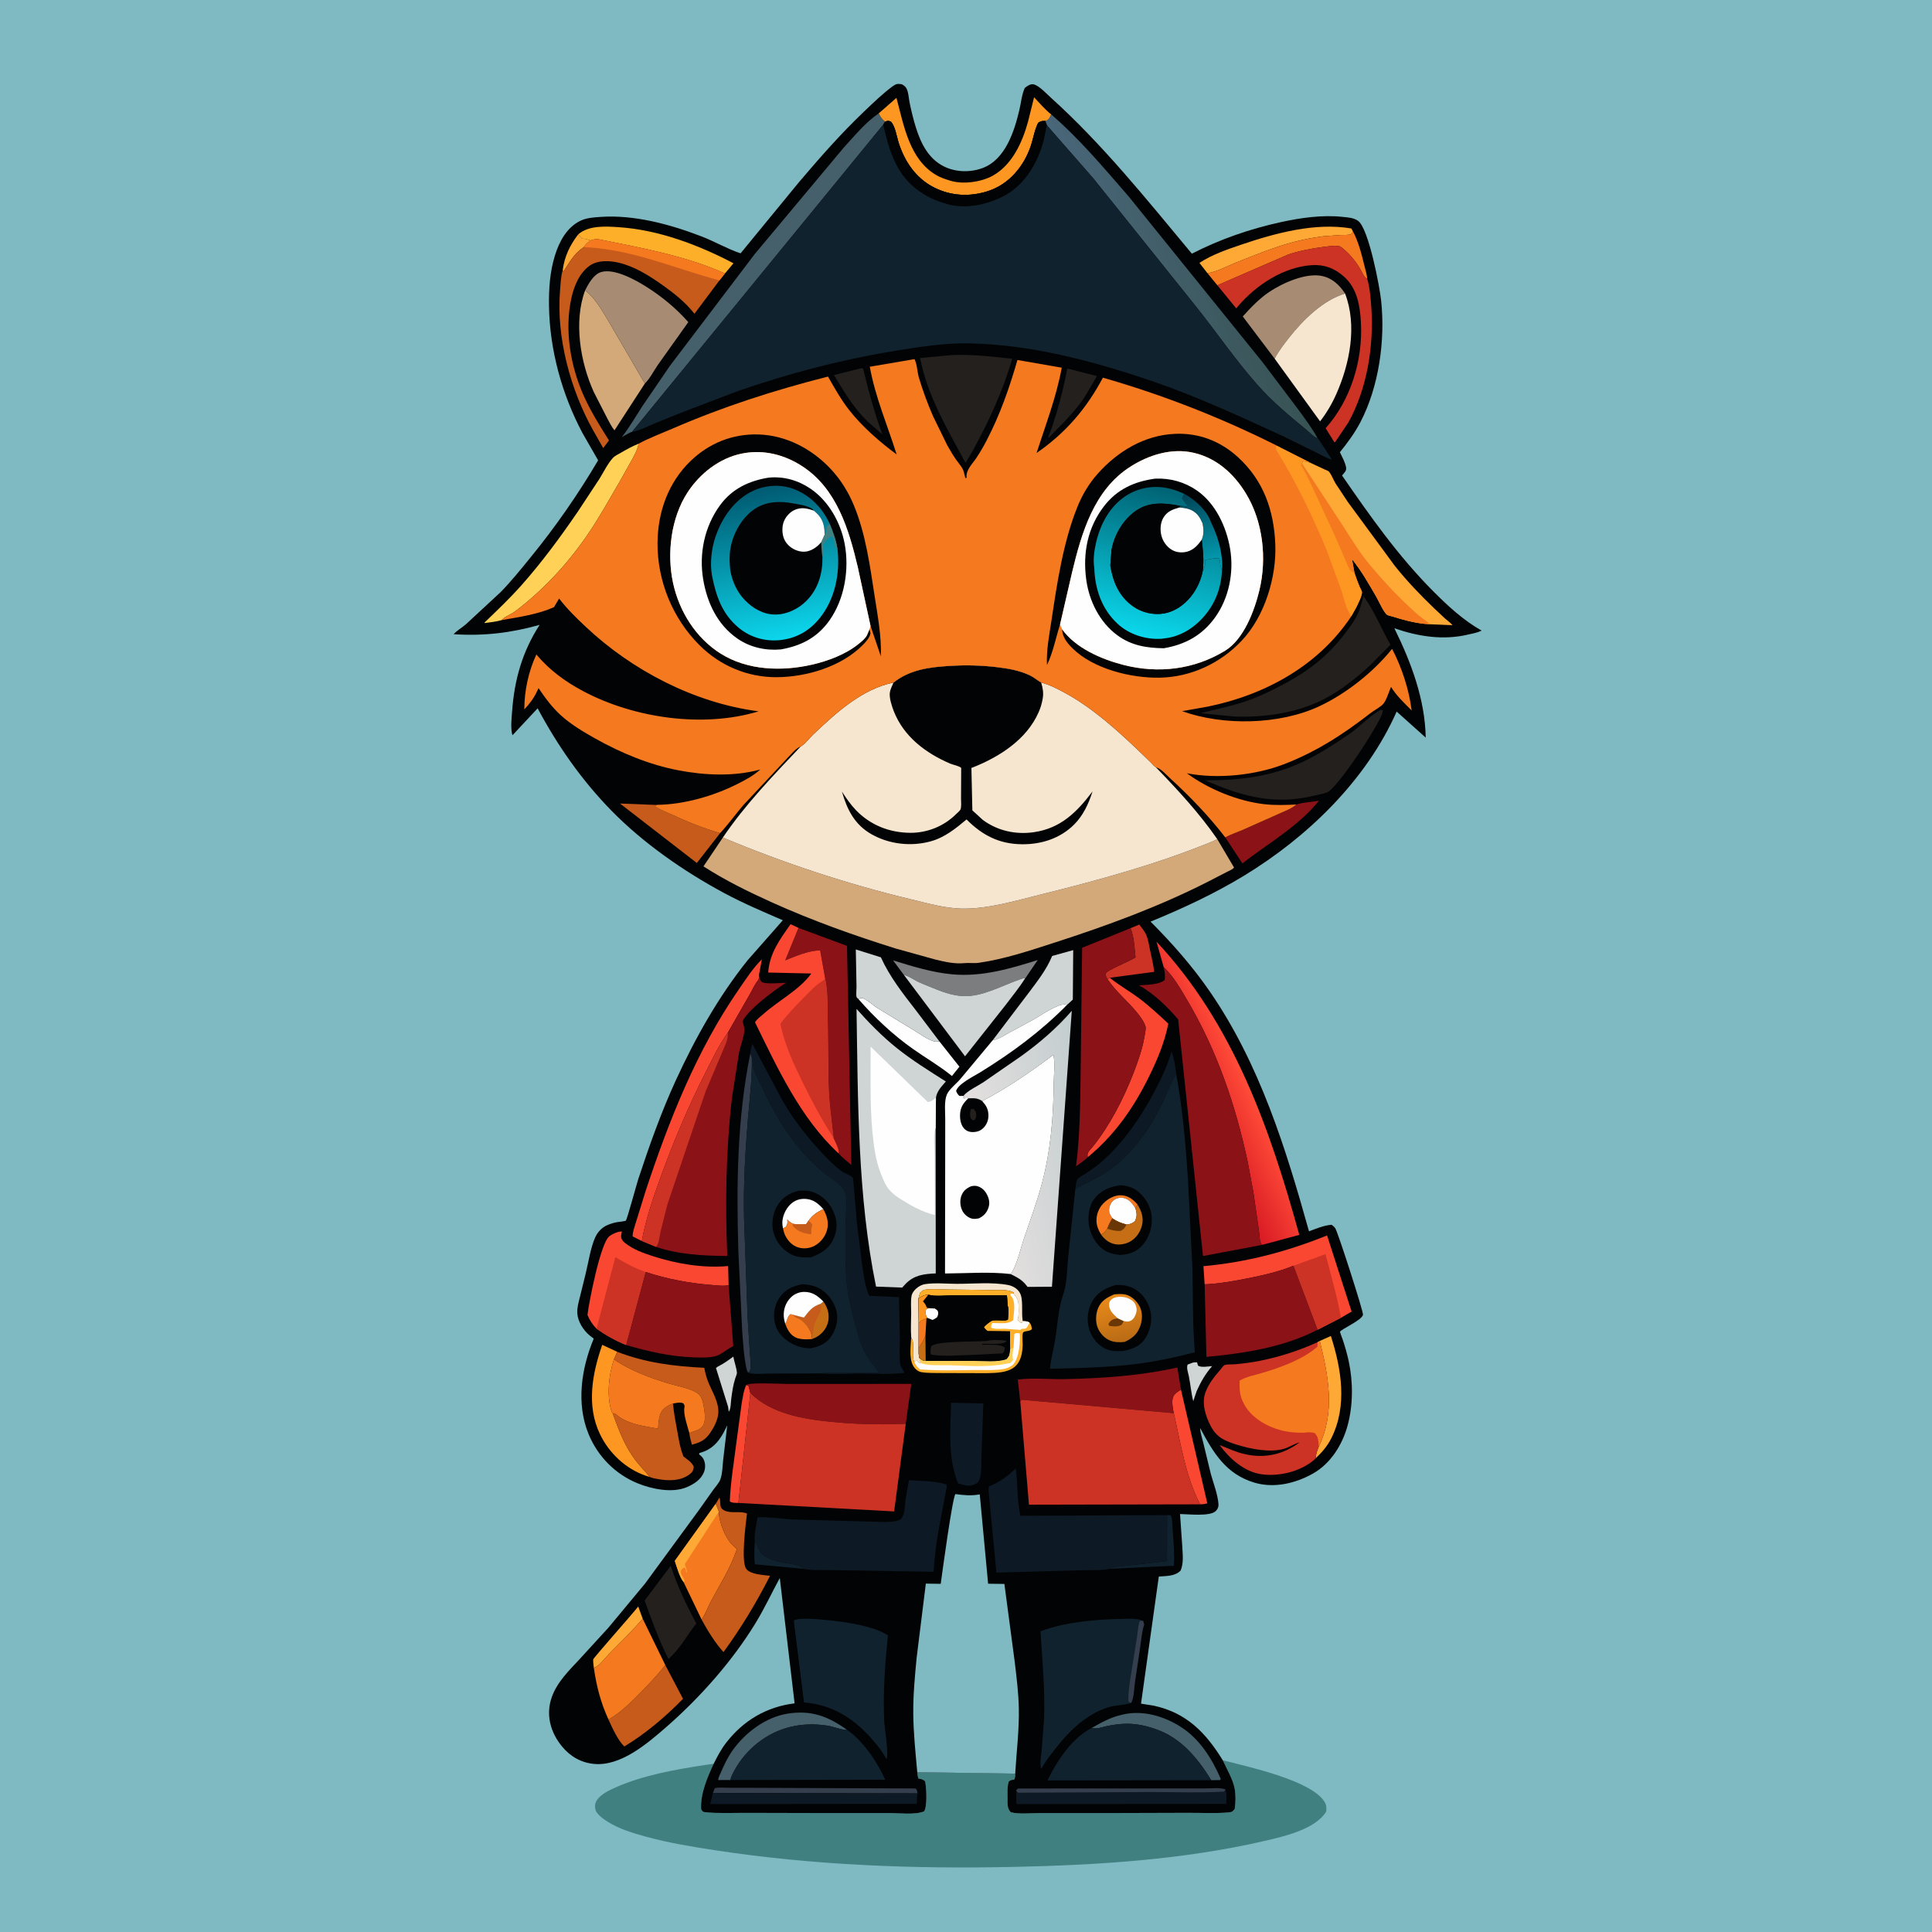 <svg version="1.1" xmlns="http://www.w3.org/2000/svg" style="display: block;" viewBox="0 0 2048 2048" width="1024" height="1024">
<defs>
	<linearGradient id="Gradient1" gradientUnits="userSpaceOnUse" x1="1337.95" y1="267.577" x2="1161" y2="315.522">
		<stop class="stop0" offset="0" stop-opacity="1" stop-color="rgb(56,83,84)"/>
		<stop class="stop1" offset="1" stop-opacity="1" stop-color="rgb(73,103,122)"/>
	</linearGradient>
	<linearGradient id="Gradient2" gradientUnits="userSpaceOnUse" x1="1268.7" y1="1172.49" x2="1320.76" y2="1147.52">
		<stop class="stop0" offset="0" stop-opacity="1" stop-color="rgb(217,27,36)"/>
		<stop class="stop1" offset="1" stop-opacity="1" stop-color="rgb(255,75,56)"/>
	</linearGradient>
	<linearGradient id="Gradient3" gradientUnits="userSpaceOnUse" x1="1163.89" y1="1209.63" x2="1036.79" y2="1238.06">
		<stop class="stop0" offset="0" stop-opacity="1" stop-color="rgb(195,205,207)"/>
		<stop class="stop1" offset="1" stop-opacity="1" stop-color="rgb(229,224,223)"/>
	</linearGradient>
	<linearGradient id="Gradient4" gradientUnits="userSpaceOnUse" x1="1191.11" y1="1419.97" x2="1181.03" y2="1376.66">
		<stop class="stop0" offset="0" stop-opacity="1" stop-color="rgb(187,108,21)"/>
		<stop class="stop1" offset="1" stop-opacity="1" stop-color="rgb(230,136,26)"/>
	</linearGradient>
	<linearGradient id="Gradient5" gradientUnits="userSpaceOnUse" x1="805.025" y1="516.966" x2="836.403" y2="676.132">
		<stop class="stop0" offset="0" stop-opacity="1" stop-color="rgb(0,90,113)"/>
		<stop class="stop1" offset="1" stop-opacity="1" stop-color="rgb(12,214,236)"/>
	</linearGradient>
	<linearGradient id="Gradient6" gradientUnits="userSpaceOnUse" x1="1261.39" y1="522.224" x2="1284.64" y2="605.879">
		<stop class="stop0" offset="0" stop-opacity="1" stop-color="rgb(0,68,86)"/>
		<stop class="stop1" offset="1" stop-opacity="1" stop-color="rgb(3,165,187)"/>
	</linearGradient>
	<linearGradient id="Gradient7" gradientUnits="userSpaceOnUse" x1="1244.19" y1="518.12" x2="1210.42" y2="674.66">
		<stop class="stop0" offset="0" stop-opacity="1" stop-color="rgb(0,98,115)"/>
		<stop class="stop1" offset="1" stop-opacity="1" stop-color="rgb(11,216,236)"/>
	</linearGradient>
</defs>
<path transform="translate(0,0)" fill="rgb(127,186,195)" d="M -0 -0 L 2048 0 L 2048 2048 L -0 2048 L -0 -0 z"/>
<path transform="translate(0,0)" fill="rgb(64,128,129)" d="M 1296.18 1865.94 C 1322.1 1872.65 1390.54 1887.2 1404.23 1910.3 C 1406.27 1913.76 1406.25 1916.63 1405.79 1920.5 C 1394.15 1939.18 1360.98 1946.74 1340.83 1951.4 C 1253.76 1971.53 1162.9 1977.12 1073.77 1979.01 C 967.941 1981.24 862.736 1977.31 758 1961.35 C 733.044 1957.54 707.835 1953.36 683.476 1946.62 C 669.93 1942.88 656.213 1938.62 644.208 1931.13 C 640.163 1928.61 632.499 1923.37 631.269 1918.51 C 630.31 1914.71 630.684 1911.19 632.872 1908 C 637.158 1901.75 646.336 1897.48 653.151 1894.48 C 682.126 1881.73 715.866 1875.76 747 1871.01 L 756.533 1869.66 C 749.739 1884.33 742.278 1901.43 743.255 1918 C 744.597 1919.66 744.698 1920.7 746.908 1920.94 C 761.127 1922.49 776.111 1921.66 790.421 1921.71 L 869.578 1921.9 L 942.644 1921.92 C 953.134 1921.9 970.051 1924.03 979.5 1920.17 C 983.062 1915.3 982.052 1896.77 980.991 1890.26 C 980.656 1888.19 981.08 1888.5 979.565 1887.37 C 977.574 1885.9 976.016 1885.79 973.638 1885.39 C 972.748 1883.13 972.568 1880.99 972.338 1878.6 L 1076.16 1880.14 C 1076.12 1882.45 1076.27 1884.45 1075.03 1886.5 C 1072.62 1886.74 1071.32 1886.86 1069.37 1888.37 C 1067.59 1894.03 1068.01 1900.01 1068.04 1905.89 C 1068.08 1911.41 1067.34 1916.97 1071.5 1921.07 C 1080.44 1923.28 1092.1 1921.95 1101.36 1921.96 L 1165.4 1921.94 L 1258.43 1921.67 C 1273.05 1921.59 1288.48 1922.53 1303 1921.17 C 1306.23 1920.86 1306.83 1919.94 1308.87 1917.5 C 1309.86 1910.48 1310.05 1902.71 1308.72 1895.71 C 1306.89 1886.09 1300.35 1874.98 1296.18 1865.94 z"/>
<path transform="translate(0,0)" fill="rgb(2,3,4)" d="M 756.533 1869.66 C 760.515 1861.66 764.456 1854.19 769.958 1847.12 C 788.313 1823.55 812.666 1809.27 842.302 1805.62 L 826.613 1672.75 C 817.942 1688.75 810.368 1705.07 800.845 1720.66 C 776.044 1761.24 741.585 1800.01 705.745 1831.21 C 685.816 1848.55 657.992 1872.35 629.916 1869.84 C 616.144 1868.61 604.656 1862.06 595.908 1851.5 C 583.481 1836.5 578.283 1817.65 584.926 1799 C 590.602 1783.06 602.856 1771.19 614.128 1759.07 L 644.822 1725.54 L 683.785 1678.64 L 740.978 1600.62 L 756.149 1579.21 C 758.46 1575.99 762.158 1572.08 763.541 1568.4 C 765.836 1562.29 765.894 1553.74 766.633 1547.19 L 770.899 1511.01 L 766.975 1518.73 C 761.197 1529.18 754.444 1536.5 742.561 1539.93 L 741.5 1540.23 L 740.949 1541.5 C 742.635 1542.92 744.266 1544.2 745.403 1546.13 C 747.893 1550.37 748.025 1556.01 746.244 1560.52 C 743.105 1568.48 735.491 1573.32 727.929 1576.5 C 712.649 1582.94 691.068 1578.52 676.167 1572.48 C 652.423 1562.86 633.875 1544.14 624.04 1520.5 C 610.553 1488.08 616.224 1450.62 629.378 1419.01 L 625.319 1415.88 C 618.467 1410.29 612.505 1401.04 611.952 1392.03 C 611.597 1386.24 613.38 1380.39 614.739 1374.82 L 620.865 1349.97 C 623.829 1337.92 625.965 1322.77 631.008 1311.5 C 632.873 1307.33 635.796 1303.78 639.5 1301.09 C 643.339 1298.31 649.069 1296.51 653.738 1295.58 C 655.117 1295.31 662.754 1294.66 663.483 1293.85 C 664.746 1292.44 674.954 1254.9 676.703 1249.59 C 688.245 1214.59 701.044 1178.54 716.444 1145.07 C 737.081 1100.22 761.535 1056.6 792.473 1017.95 L 829.828 975.516 C 808.796 966.412 787.706 957.457 767.5 946.602 C 724.953 923.743 681.72 893.693 647.91 859.071 C 616.422 826.826 591.14 790.504 569.911 750.852 L 543.305 779.331 L 542.776 777.797 C 541.258 770.548 542.311 761.66 542.836 754.336 C 545.244 720.705 553.563 690.981 572.03 662.378 C 541.359 671.017 512.632 674.344 480.876 672.282 C 484.344 668.356 489.819 665.312 493.872 661.776 L 530.71 627.644 C 542.123 615.982 552.32 603.239 562.621 590.604 C 588.924 558.345 612.913 523.822 634.038 487.958 L 617.5 459.143 C 595.635 417.978 582.678 370.976 581.957 324.312 C 581.679 306.323 582.888 288.068 588.256 270.818 C 592.806 256.195 600.615 241.336 614.889 234.213 C 621.546 230.891 628.986 230.478 636.272 229.954 C 672.196 227.371 710.476 237.834 743.684 250.614 C 757.503 255.932 771.144 263.952 785.047 268.536 L 847.025 193 C 869.093 167.069 891.225 141.759 915.933 118.247 C 925.568 109.078 935.652 99.233 946.387 91.366 C 950.003 88.716 951.698 88.615 955.956 89.288 C 957.921 90.471 959.343 91.271 960.616 93.248 C 963.01 96.966 963.372 104.864 964.317 109.302 C 966.197 118.136 968.32 127.163 971.076 135.77 C 976.388 152.363 984.18 168.13 1000.46 176.344 C 1012.87 182.61 1028.32 182.986 1041.38 178.212 C 1065.75 169.298 1075.31 139.04 1080.64 116.24 C 1082.38 108.802 1083.11 100.183 1086.3 93.276 C 1088.76 91.247 1092.18 88.708 1095.65 89.416 C 1101.32 90.575 1109.51 99.498 1113.79 103.358 C 1168.89 153.003 1216.06 212.091 1263.44 268.921 C 1293.13 253.613 1324.89 242.695 1357.5 235.53 C 1378.79 230.851 1401.72 227.57 1423.5 229.92 C 1429.07 230.521 1435.03 230.755 1439.71 234.197 C 1450.83 242.374 1462.51 303.653 1464.1 318.935 C 1468.49 360.96 1461.76 409.598 1442.19 447.323 C 1436.12 459.001 1428.58 469.16 1420.34 479.342 C 1422.62 484.18 1426.03 490.222 1426.91 495.5 C 1427.54 499.225 1424.76 501.406 1422.62 504.028 C 1452.35 547.11 1482.05 589.325 1519.09 626.568 C 1534.66 642.227 1551.2 657.53 1570.52 668.432 L 1569.73 668.882 C 1565.83 670.785 1560.72 671.598 1556.5 672.608 C 1529.94 678.958 1503.52 674.791 1478.08 665.97 C 1495.81 701.952 1510.6 741.287 1511.32 781.905 L 1480.51 754.293 C 1448.29 827.159 1386.07 887.353 1318.58 928.369 C 1287.28 947.393 1253.5 963.087 1219.64 976.97 C 1242.71 1000.07 1264.41 1024.72 1282.9 1051.68 C 1335.31 1128.08 1362.92 1216.92 1387.59 1305.24 C 1395.43 1302.33 1403.1 1299.03 1411.5 1298.29 C 1413.14 1299.42 1414.3 1300.35 1415.44 1302.03 C 1418.27 1306.18 1445.35 1390.51 1444.84 1393.61 C 1443.87 1399.52 1421.35 1409.05 1420.44 1411.79 C 1420.32 1412.15 1423.01 1419.09 1423.3 1419.96 C 1425.8 1427.48 1428.05 1435.25 1429.71 1443 C 1434.38 1464.81 1434.4 1489.4 1428.56 1510.96 C 1423.01 1531.51 1410.47 1551.61 1391.56 1562.17 C 1372.99 1572.54 1350.46 1577.87 1329.6 1571.62 C 1299.52 1562.61 1286.1 1539.89 1272.24 1513.84 C 1272.17 1518.27 1274.32 1524.24 1275.35 1528.69 L 1283.51 1562.41 C 1286.35 1572.65 1290.86 1583.93 1291.65 1594.5 C 1291.87 1597.46 1290.84 1599.64 1288.77 1601.76 C 1282.9 1607.78 1259.35 1605.01 1250.89 1604.95 L 1253.36 1640.63 C 1253.73 1648.84 1254.78 1657.1 1251.5 1664.86 C 1245.47 1671.07 1236.5 1670.5 1228.38 1671.22 L 1209.53 1805.94 L 1223 1808.07 C 1257.81 1815.62 1278.16 1836.69 1296.18 1865.94 C 1300.35 1874.98 1306.89 1886.09 1308.72 1895.71 C 1310.05 1902.71 1309.86 1910.48 1308.87 1917.5 C 1306.83 1919.94 1306.23 1920.86 1303 1921.17 C 1288.48 1922.53 1273.05 1921.59 1258.43 1921.67 L 1165.4 1921.94 L 1101.36 1921.96 C 1092.1 1921.95 1080.44 1923.28 1071.5 1921.07 C 1067.34 1916.97 1068.08 1911.41 1068.04 1905.89 C 1068.01 1900.01 1067.59 1894.03 1069.37 1888.37 C 1071.32 1886.86 1072.62 1886.74 1075.03 1886.5 C 1076.27 1884.45 1076.12 1882.45 1076.16 1880.14 L 972.338 1878.6 C 972.568 1880.99 972.748 1883.13 973.638 1885.39 C 976.016 1885.79 977.574 1885.9 979.565 1887.37 C 981.08 1888.5 980.656 1888.19 980.991 1890.26 C 982.052 1896.77 983.062 1915.3 979.5 1920.17 C 970.051 1924.03 953.134 1921.9 942.644 1921.92 L 869.578 1921.9 L 790.421 1921.71 C 776.111 1921.66 761.127 1922.49 746.908 1920.94 C 744.698 1920.7 744.597 1919.66 743.255 1918 C 742.278 1901.43 749.739 1884.33 756.533 1869.66 z"/>
<path transform="translate(0,0)" fill="rgb(254,168,53)" d="M 612.879 248.486 L 617.005 252.995 L 617.966 253.016 C 620.497 253.091 621.633 253.32 623.95 254.236 L 626.204 254.83 C 623.607 256.523 622.037 257.75 620.108 260.242 L 619.29 261.286 L 618.77 261.976 C 608.131 269.123 604.18 277.522 597.357 287.812 L 596.484 286.299 C 598.432 271.783 604.058 259.984 612.879 248.486 z"/>
<path transform="translate(0,0)" fill="rgb(17,34,47)" d="M 800.158 1633.79 L 800.938 1634.97 C 802.973 1638.14 803.916 1641.89 806.041 1644.99 C 810.4 1651.36 819.856 1654.08 826.963 1655.76 C 833.517 1657.32 847.858 1657.93 852.017 1663.06 L 800.105 1658.2 C 799.242 1650 799.706 1642 800.158 1633.79 z"/>
<path transform="translate(0,0)" fill="rgb(207,213,213)" d="M 1264.24 1444.5 C 1266.12 1444.03 1267.04 1444.02 1268.93 1444.16 L 1269.9 1447.5 C 1272.94 1450.02 1280.85 1448.36 1284.93 1448.16 C 1277.77 1456.23 1272.88 1464.95 1268.46 1474.73 L 1264.89 1485.34 C 1262.72 1476.73 1261.95 1467.34 1260.17 1458.57 C 1259.41 1454.87 1257.5 1449.91 1258.93 1446.5 L 1264.24 1444.5 z"/>
<path transform="translate(0,0)" fill="rgb(17,34,47)" d="M 1237.14 1606.1 L 1240.88 1606.26 C 1243.03 1609.85 1242.65 1616.46 1242.96 1620.61 C 1243.94 1633.65 1245.21 1646.71 1244.4 1659.78 L 1176.16 1663.01 C 1177.72 1661.58 1179.05 1661.4 1181.1 1661.07 L 1237.07 1654.85 L 1237.14 1606.1 z"/>
<path transform="translate(0,0)" fill="rgb(207,213,213)" d="M 777.35 1438.04 C 778.275 1443.44 780.868 1450.19 781.168 1455.39 C 781.23 1456.47 779.935 1459.52 779.572 1460.61 C 777.125 1467.97 776.138 1475.35 775.119 1483 C 774.607 1486.84 774.828 1493.49 772.517 1496.5 L 771.798 1491.2 L 758.963 1450.15 C 760.799 1448.66 759.967 1449.18 761.924 1448.15 C 767.499 1445.22 772.321 1441.82 777.35 1438.04 z"/>
<path transform="translate(0,0)" fill="rgb(254,168,53)" d="M 629.479 1768.02 C 629.303 1765.45 628.524 1761.47 628.862 1759 C 629.083 1757.39 670.297 1711.01 676.563 1702.97 L 681.302 1715.95 C 669.962 1729.12 657.406 1741.17 645.259 1753.58 C 640.771 1758.17 635.578 1765.96 629.479 1768.02 z"/>
<path transform="translate(0,0)" fill="rgb(53,62,76)" d="M 755.682 1900.66 L 757.641 1895.62 C 761.92 1894.38 767.458 1895.09 771.969 1895.1 L 802.591 1895.17 L 970.5 1895.83 C 972.308 1897.49 972.14 1898.7 972.632 1901.02 L 755.682 1900.66 z"/>
<path transform="translate(0,0)" fill="rgb(250,71,50)" d="M 791.048 1468.05 L 793.464 1469.1 L 795.413 1476.78 L 782.743 1593.18 C 779.814 1593.02 775.988 1593.4 773.611 1591.5 C 774.444 1571.05 777.969 1550.29 780.489 1530 L 786.013 1489 C 787.23 1482.05 788.098 1474.48 791.048 1468.05 z"/>
<path transform="translate(0,0)" fill="rgb(204,51,37)" d="M 1198.41 983.907 L 1207.71 980.064 C 1210.3 983.514 1213.5 987.27 1215.17 991.246 C 1217.27 996.219 1218.08 1002.25 1219.18 1007.53 C 1220.72 1014.96 1222.71 1022.67 1223.49 1030.21 L 1176.44 1036.46 L 1174.17 1038.15 C 1172.75 1036.28 1172.36 1034.78 1171.83 1032.5 C 1173.27 1029.79 1176.26 1028.61 1178.86 1027.19 C 1187.01 1022.77 1195.72 1019.53 1203.72 1014.87 C 1202.52 1004.53 1202.32 993.624 1198.41 983.907 z"/>
<path transform="translate(0,0)" fill="rgb(35,32,30)" d="M 912.186 390.5 L 914.906 390.5 C 920.594 414.354 926.883 437.534 935.439 460.597 L 919.841 446.986 C 904.574 432.031 895.016 415.635 884.025 397.586 L 912.186 390.5 z"/>
<path transform="translate(0,0)" fill="rgb(35,32,30)" d="M 1131.39 390.629 L 1162.85 398.632 C 1157.77 406.954 1153.3 415.679 1147.82 423.749 C 1142.18 432.033 1135.37 439.352 1128.62 446.715 L 1111.22 464.389 C 1111.47 461.427 1113.47 457.654 1114.5 454.81 L 1120.05 437.377 C 1124.65 421.967 1128.38 406.422 1131.39 390.629 z"/>
<path transform="translate(0,0)" fill="rgb(246,229,207)" d="M 965.952 1417.94 C 965.229 1409.47 965.83 1400.44 965.874 1391.92 C 965.904 1386.23 965.27 1379.41 966.25 1373.84 C 966.905 1370.12 970.115 1366.51 973.135 1364.42 C 975.206 1362.99 977.825 1361.67 980.327 1361.27 C 990.929 1359.59 1003.5 1360.91 1014.3 1360.91 C 1031.56 1360.92 1051.62 1358.93 1068.53 1362.14 C 1073.11 1363.01 1077.88 1365.56 1080.48 1369.54 L 1081.06 1370.5 C 1084.91 1376.72 1082.74 1391.25 1083.95 1398.94 L 1084.2 1400.44 L 1083.46 1402.46 C 1080.49 1401.9 1080.48 1401.36 1078.51 1399 C 1080.25 1396.38 1079.97 1383.44 1079.29 1380.05 L 1079.01 1378.99 C 1078.28 1375.91 1076.29 1373.9 1074.37 1371.45 L 1074.9 1370.5 C 1069.34 1366.3 1057.28 1367.63 1050.53 1367.5 L 1005.24 1366.93 C 997.457 1366.89 988.293 1365.97 980.707 1367.09 C 978.132 1367.47 977.25 1368.72 975.406 1370.39 C 974.697 1372.45 974.016 1374.41 973.586 1376.56 L 973.856 1402.4 L 973.824 1429.24 C 973.915 1432.45 973.502 1436.64 974.672 1439.61 L 975.978 1445.02 L 973.685 1444.27 C 972.964 1442.97 972.761 1442.6 971.5 1441.7 L 969.237 1443.91 C 965.537 1436.35 970.563 1424.52 965.952 1417.94 z"/>
<path transform="translate(0,0)" fill="rgb(250,71,50)" d="M 1244.28 1498.05 C 1243.2 1493.68 1241.97 1485.95 1243.28 1481.53 C 1244.47 1477.56 1248.56 1475.03 1251.89 1473.11 L 1279.78 1593.5 C 1277.33 1594.58 1274.8 1594.53 1272.17 1594.66 C 1256.92 1565.63 1251.5 1529.84 1244.28 1498.05 z"/>
<path transform="translate(0,0)" fill="rgb(254,168,53)" d="M 1398.98 1421.47 L 1410.77 1416.2 C 1422 1451.25 1428.53 1490.39 1411.15 1524.8 C 1406.92 1533.16 1401.39 1539.45 1394.65 1545.9 C 1394.83 1541.38 1396.39 1537.58 1397.93 1533.38 C 1415.62 1496.86 1408.17 1458.91 1398.98 1421.47 z"/>
<path transform="translate(0,0)" fill="rgb(254,254,254)" d="M 909.953 1059.04 C 912.233 1058.09 912.869 1057.41 915.285 1058.42 C 920.281 1060.52 925.198 1065.35 929.811 1068.36 L 968.284 1091.82 C 974.701 1095.68 982.29 1101.34 989.419 1103.68 C 991.61 1104.4 993.541 1104.16 995.793 1103.9 L 1017.01 1130.76 L 1009.1 1140.61 C 996.1 1130.01 981.334 1121.51 967.626 1111.83 C 946.548 1096.95 926.895 1078.49 909.953 1059.04 z"/>
<path transform="translate(0,0)" fill="rgb(69,96,106)" d="M 1157.31 1831.68 C 1167.3 1826.04 1176.73 1820.7 1188 1818.02 L 1189.95 1817.54 C 1210.84 1812.55 1233.05 1818.91 1250.89 1830.05 C 1271.4 1842.86 1284.54 1863.81 1293.98 1885.5 L 1293.5 1886.95 L 1283.96 1887.08 C 1269.77 1864.04 1252.26 1842.55 1225.87 1833.24 L 1224.21 1832.67 C 1214.21 1829.12 1202.91 1826.9 1192.26 1827.29 C 1186.17 1827.51 1180.06 1828.37 1174.08 1829.55 C 1168.9 1830.58 1162.36 1833.32 1157.31 1831.68 z"/>
<path transform="translate(0,0)" fill="rgb(69,96,106)" d="M 774.323 1886.88 L 761.371 1886.93 C 761.373 1884.34 762.961 1881.67 763.968 1879.3 C 767.513 1870.98 771.253 1862.97 776.511 1855.56 C 789.872 1836.75 811.465 1820.33 834.681 1816.57 C 859.821 1812.49 877.989 1819.38 898.001 1833.81 L 896.409 1833.71 C 889.957 1833.17 883.412 1830.22 876.884 1829.23 C 849.826 1825.14 824.266 1830.8 802.789 1847.93 C 792.935 1855.78 784.641 1865.52 778.625 1876.62 C 777.069 1879.49 774.696 1883.62 774.323 1886.88 z"/>
<path transform="translate(0,0)" fill="rgb(139,18,23)" d="M 1374.12 852.82 C 1381.35 850.471 1390.56 850.251 1398.2 848.711 C 1376.8 875.712 1343.87 894.22 1317.01 915.23 L 1298.85 887.711 C 1304.48 884.467 1311.56 882.225 1317.56 879.623 L 1355.85 862.583 C 1361.94 859.782 1369.1 857.32 1374.12 852.82 z"/>
<path transform="translate(0,0)" fill="rgb(254,168,53)" d="M 1279.92 289.566 L 1271.45 278.682 C 1284.61 269.989 1300.63 264.479 1315.51 259.432 C 1351.85 247.105 1394 235.627 1432.5 242.19 L 1434.04 245.073 C 1433.5 246.361 1433.42 247.682 1432.02 248.222 C 1428.99 249.393 1424.7 248.967 1421.42 249.086 L 1403.03 250.413 C 1392.86 251.614 1382.42 253.712 1372.5 256.236 C 1351.57 261.561 1329.92 270.496 1309.84 278.5 C 1300.85 282.084 1289.45 288.416 1279.92 289.566 z"/>
<path transform="translate(0,0)" fill="rgb(13,25,36)" d="M 1139.87 1260.56 C 1140.45 1258.1 1140.65 1251.63 1142.15 1250.03 C 1144.82 1247.17 1149.23 1245.06 1152.5 1242.89 C 1158.38 1238.98 1164.3 1234.79 1169.5 1230.01 C 1191.57 1209.68 1208.41 1185.71 1222.55 1159.36 C 1230.36 1144.82 1237.25 1130.47 1241.85 1114.57 C 1244.43 1121.27 1246.18 1130.93 1246.73 1138.08 L 1245.93 1139.54 C 1240.84 1149.02 1237.04 1159.23 1232.37 1168.93 C 1218.36 1198.05 1199.36 1225.06 1171.95 1243.08 C 1161.63 1249.86 1150.23 1254.16 1139.87 1260.56 z"/>
<path transform="translate(0,0)" fill="rgb(245,121,31)" d="M 1434.04 245.073 C 1439.92 255.791 1443.29 269.194 1446.17 281 C 1447.35 285.814 1448.93 290.736 1449.39 295.679 C 1445.73 293.83 1444.37 289.547 1442.35 286.006 C 1437.79 277.981 1432.4 271.293 1425.53 265.09 C 1424.2 263.89 1421.06 261.141 1419.37 260.878 C 1414.57 260.134 1407.78 261.155 1403 261.751 C 1390.31 263.333 1377.93 265.769 1365.75 269.724 L 1290.45 302.42 L 1279.92 289.566 C 1289.45 288.416 1300.85 282.084 1309.84 278.5 C 1329.92 270.496 1351.57 261.561 1372.5 256.236 C 1382.42 253.712 1392.86 251.614 1403.03 250.413 L 1421.42 249.086 C 1424.7 248.967 1428.99 249.393 1432.02 248.222 C 1433.42 247.682 1433.5 246.361 1434.04 245.073 z"/>
<path transform="translate(0,0)" fill="rgb(53,62,76)" d="M 795.338 1116.81 C 796.373 1118.86 797 1120.15 797.014 1122.47 C 797.246 1144.19 794.509 1165.97 792.727 1187.59 C 789.926 1221.58 787.953 1256.73 788.716 1290.82 L 792.48 1396.07 L 794.799 1433.15 C 795.209 1439.57 796.582 1447.19 794.983 1453.47 L 792.963 1455.07 C 791.173 1452.06 790.76 1448.05 790.148 1444.65 C 788.2 1433.81 787.707 1422.46 786.766 1411.5 L 782.694 1326.45 C 780.578 1256.43 781.328 1185.73 795.338 1116.81 z"/>
<path transform="translate(0,0)" fill="rgb(253,151,34)" d="M 688.684 1565.66 L 684.47 1564.31 C 663.186 1556.94 645.629 1540.4 635.952 1520.18 C 621.451 1489.88 627.773 1456.05 638.382 1425.62 L 654.307 1432.96 L 650.838 1440.95 C 645.253 1457.18 642.573 1481.85 649.006 1497.98 L 649.515 1498.3 C 656.071 1516.24 662.264 1533.11 674.039 1548.45 C 678.657 1554.46 684.132 1559.66 688.684 1565.66 z"/>
<path transform="translate(0,0)" fill="rgb(124,125,126)" d="M 958.145 1033.43 L 946.704 1018.05 C 967.036 1024.35 988.361 1030.95 1009.63 1032.85 C 1040.89 1035.65 1070.55 1026.95 1100.02 1017.68 L 1089.02 1033.85 C 1088.66 1034.38 1087.25 1036.83 1086.7 1037.04 C 1084.35 1036.86 1082.55 1037.75 1080.39 1038.5 C 1061.89 1044.92 1041.33 1056.68 1021.37 1055.93 C 1008.76 1055.46 996.726 1050.58 985.211 1045.81 C 980.667 1043.93 975.855 1042.17 971.5 1039.89 C 967.239 1037.65 963.763 1035.13 959.068 1033.69 L 958.145 1033.43 z"/>
<path transform="translate(0,0)" fill="rgb(199,91,27)" d="M 763.348 883.136 L 738.681 914.81 L 657.226 851.771 L 694.671 853.242 L 696.126 853.167 L 694.31 854.72 C 699.435 858.48 705.904 860.592 711.657 863.266 C 729.117 871.38 744.854 877.725 763.348 883.136 z"/>
<path transform="translate(0,0)" fill="rgb(199,91,27)" d="M 654.307 1432.96 C 684.393 1444.67 714.569 1448.36 746.556 1449.92 C 747.716 1455.83 749.098 1461.29 751.5 1466.84 C 755.752 1476.66 762.148 1486.92 761.433 1498 C 760.985 1504.94 757.022 1512.78 753.126 1518.5 C 747.621 1526.59 742.63 1528.98 733.449 1531.45 C 732.407 1527.37 731.096 1523.19 730.701 1518.99 C 736.037 1516.8 741.238 1516.5 745.033 1511.5 C 748.115 1507.44 747.24 1498.33 746.452 1493.53 L 746.186 1492 L 745.654 1488.91 C 744.755 1484.32 743.133 1479.28 738.989 1476.59 C 730.862 1471.33 718.03 1469.4 708.719 1466.57 C 690.169 1460.93 667.663 1452.74 651.777 1441.62 L 650.838 1440.95 L 654.307 1432.96 z"/>
<path transform="translate(0,0)" fill="rgb(253,175,41)" d="M 612.879 248.486 C 623.968 238.784 641.714 239.902 655.665 240.809 C 697.988 243.562 740.301 259.537 777.526 279.089 L 768.463 289.915 C 726.56 271.17 679.924 262.804 635.082 253.76 C 631.549 253.048 629.53 253.728 626.204 254.83 L 623.95 254.236 C 621.633 253.32 620.497 253.091 617.966 253.016 L 617.005 252.995 L 612.879 248.486 z"/>
<path transform="translate(0,0)" fill="rgb(13,25,36)" d="M 755.682 1900.66 L 972.632 1901.02 C 971.753 1904.51 972.047 1908.57 971.956 1912.18 L 752.869 1912.4 L 755.682 1900.66 z"/>
<path transform="translate(0,0)" fill="rgb(13,25,36)" d="M 1015.58 1572.52 C 1004.6 1545.3 1007.42 1515.71 1008.22 1486.93 L 1042.38 1487.7 L 1040.35 1544.36 C 1040.01 1551.25 1041.09 1566.09 1036.65 1571.24 L 1036.08 1571.93 L 1035.03 1572.54 C 1027.79 1576.62 1023.12 1574.53 1015.58 1572.52 z"/>
<path transform="translate(0,0)" fill="rgb(35,32,30)" d="M 708.631 1758.64 C 698.301 1738.15 691.091 1718.11 683.319 1696.63 L 711.068 1659.71 C 717.653 1680.85 727.665 1701.49 738.141 1720.96 C 729.287 1731.96 722.681 1744.66 712.648 1754.67 L 708.631 1758.64 z"/>
<path transform="translate(0,0)" fill="rgb(207,213,213)" d="M 1052.23 1102.78 L 1091.36 1051.24 C 1099.87 1039.87 1109.15 1027.86 1114.73 1014.75 L 1115.31 1013.37 L 1137.64 1007.17 L 1137.24 1059.6 L 1131.08 1065.23 C 1127.03 1063.67 1121.06 1066.41 1117.09 1068.28 C 1109.76 1071.75 1102.76 1076.62 1095.74 1080.71 L 1070.46 1094.36 C 1064.86 1097.39 1058.53 1101.74 1052.23 1102.78 z"/>
<path transform="translate(0,0)" fill="rgb(199,91,27)" d="M 705.253 1765.04 L 724.035 1800.83 C 705.83 1819.48 684.182 1837.92 661.79 1851.34 C 655.007 1845 648.883 1831.24 645.001 1822.77 C 657.967 1815.35 668.619 1804.78 679 1794.18 C 688.236 1784.76 697.063 1775.4 705.253 1765.04 z"/>
<path transform="translate(0,0)" fill="rgb(250,71,50)" d="M 1176.44 1036.46 L 1177.46 1037.3 C 1186.51 1044.57 1196.71 1050.27 1206.06 1057.15 C 1217.56 1065.62 1228.03 1075.38 1238.47 1085.11 C 1234.55 1104.76 1227.2 1122.44 1218.43 1140.38 C 1202.06 1173.88 1181.96 1202.79 1153.17 1226.63 C 1151.36 1222.08 1155.98 1218.52 1158.69 1215.13 C 1176.61 1192.74 1190.92 1164.74 1201.29 1138.1 C 1206.17 1125.57 1210.84 1112.52 1213.12 1099.23 C 1213.59 1096.47 1215 1090.43 1214.22 1087.87 C 1212.63 1082.68 1208.33 1077.14 1204.96 1073 C 1195.42 1061.28 1183.38 1051.64 1174.83 1039.13 L 1174.17 1038.15 L 1176.44 1036.46 z"/>
<path transform="translate(0,0)" fill="rgb(207,213,213)" d="M 909.953 1059.04 C 909.318 1058.36 908.411 1057.86 908.046 1057 C 907.28 1055.2 907.961 1048.76 907.935 1046.33 L 907.198 1006.47 L 933.773 1014.8 C 943.048 1035.3 956.896 1052.96 970.622 1070.63 L 995.793 1103.9 C 993.541 1104.16 991.61 1104.4 989.419 1103.68 C 982.29 1101.34 974.701 1095.68 968.284 1091.82 L 929.811 1068.36 C 925.198 1065.35 920.281 1060.52 915.285 1058.42 C 912.869 1057.41 912.233 1058.09 909.953 1059.04 z"/>
<path transform="translate(0,0)" fill="rgb(253,175,41)" d="M 973.586 1376.56 C 974.016 1374.41 974.697 1372.45 975.406 1370.39 C 977.25 1368.72 978.132 1367.47 980.707 1367.09 C 988.293 1365.97 997.457 1366.89 1005.24 1366.93 L 1050.53 1367.5 C 1057.28 1367.63 1069.34 1366.3 1074.9 1370.5 L 1074.37 1371.45 C 1076.29 1373.9 1078.28 1375.91 1079.01 1378.99 L 1079.29 1380.05 C 1079.97 1383.44 1080.25 1396.38 1078.51 1399 C 1080.48 1401.36 1080.49 1401.9 1083.46 1402.46 L 1084.2 1400.44 C 1086.8 1400.55 1088.99 1400.47 1091.29 1401.88 C 1093.24 1404.3 1093.48 1406.04 1093.86 1409 C 1091.14 1411.8 1085.2 1410.35 1084.33 1413 C 1083.37 1415.9 1084.18 1422.71 1084.08 1426.01 C 1083.28 1452.35 1068.84 1455.3 1046 1455.62 L 999.207 1455.48 C 991.952 1455.32 983.674 1455.75 976.537 1454.5 C 974.273 1454.11 972.102 1452.7 970.484 1451.11 C 963.242 1444 965.296 1429.96 965.704 1420.58 L 965.952 1417.94 C 970.563 1424.52 965.537 1436.35 969.237 1443.91 L 971.5 1441.7 C 972.761 1442.6 972.964 1442.97 973.685 1444.27 L 975.978 1445.02 L 974.672 1439.61 C 977.333 1441.67 977.819 1442.56 981.267 1442.62 L 1032.32 1442.62 C 1042.39 1442.57 1057.59 1444.26 1066.94 1440.75 C 1070.38 1436.97 1070.11 1435.74 1070.73 1430.56 L 1070.64 1412.31 L 1070.7 1411.29 L 1047 1411.02 C 1045.25 1409.78 1044.2 1408.75 1042.97 1407 C 1044.24 1404.95 1049.48 1400.81 1051.71 1399.97 C 1053.65 1399.24 1059.41 1399.78 1061.8 1399.72 C 1064.11 1399.66 1066.59 1400.15 1068.48 1398.76 C 1068.7 1394.59 1069.6 1389.28 1068.54 1385.26 L 1068.16 1384 C 1067.86 1380.28 1067.92 1376.89 1067.29 1373 L 1009.22 1373.09 C 1002.15 1373.09 992.151 1374.33 985.394 1372.74 L 984.142 1372.42 C 979.603 1372.63 977.332 1374.09 973.586 1376.56 z"/>
<path transform="translate(0,0)" fill="rgb(254,254,254)" d="M 1091.29 1401.88 C 1090.55 1403.56 1088.87 1407.81 1087 1408.35 C 1084.22 1409.15 1084.27 1407.59 1081.5 1409.76 L 1068.45 1408.8 C 1062.98 1408.07 1055.66 1409.61 1050.75 1407.5 C 1050.71 1406.78 1050.61 1405.68 1050.75 1405 C 1050.77 1404.93 1051.56 1402.78 1051.77 1402.62 C 1052.13 1402.36 1054.95 1402.51 1055.58 1402.52 C 1061.73 1402.55 1068.94 1403.61 1074.02 1399.5 C 1074.54 1391.25 1077.3 1380.49 1071.76 1373.73 C 1070.78 1372.53 1071.14 1373.38 1071.15 1371.32 L 1074.37 1371.45 C 1076.29 1373.9 1078.28 1375.91 1079.01 1378.99 L 1079.29 1380.05 C 1079.97 1383.44 1080.25 1396.38 1078.51 1399 C 1080.48 1401.36 1080.49 1401.9 1083.46 1402.46 L 1084.2 1400.44 C 1086.8 1400.55 1088.99 1400.47 1091.29 1401.88 z"/>
<path transform="translate(0,0)" fill="rgb(254,254,254)" d="M 1074.38 1428.87 L 1075.25 1414 C 1077.59 1412.53 1078.26 1413.09 1081.03 1413.5 C 1081.65 1422.55 1080.41 1439.4 1073.95 1446.49 L 1073.14 1447.25 C 1069.69 1449.62 1066.89 1450.69 1062.74 1451.37 C 1053.24 1452.91 1042.42 1452.17 1032.77 1452.28 C 1013.76 1452.48 994.232 1453.16 975.291 1451.6 C 972.232 1449.19 970.913 1447.41 969.237 1443.91 L 971.5 1441.7 C 972.761 1442.6 972.964 1442.97 973.685 1444.27 L 975.978 1445.02 L 974.672 1439.61 C 977.333 1441.67 977.819 1442.56 981.267 1442.62 L 1032.32 1442.62 C 1042.39 1442.57 1057.59 1444.26 1066.94 1440.75 C 1070.38 1436.97 1070.11 1435.74 1070.73 1430.56 L 1074.38 1428.87 z"/>
<path transform="translate(0,0)" fill="rgb(255,209,86)" d="M 1070.73 1430.56 L 1074.38 1428.87 C 1073.6 1433.36 1072.81 1436.98 1073.96 1441.5 L 1071.08 1444.97 L 1067.44 1445.5 C 1047.78 1449.71 1025.22 1447.72 1005.05 1447.2 C 995.67 1446.96 984.914 1448.04 975.978 1445.02 L 974.672 1439.61 C 977.333 1441.67 977.819 1442.56 981.267 1442.62 L 1032.32 1442.62 C 1042.39 1442.57 1057.59 1444.26 1066.94 1440.75 C 1070.38 1436.97 1070.11 1435.74 1070.73 1430.56 z"/>
<path transform="translate(0,0)" fill="rgb(253,151,34)" d="M 931.422 120.232 L 950.282 103.736 C 958.124 133.124 964.111 169.472 993 185.904 C 997.175 188.279 1001.44 189.724 1006 191.116 L 1007.45 191.581 C 1020.9 195.69 1040.14 193.052 1052.42 186.214 C 1073.1 174.7 1083.83 150.6 1089.79 128.821 L 1096.18 103.094 C 1101.87 109.261 1107.87 116.192 1114.42 121.395 C 1113.18 123.725 1111.97 127.008 1109.27 127.922 L 1108 128.249 L 1106 128.267 C 1103.67 128.326 1102.45 128.936 1100.5 130.223 C 1096.6 137.855 1095.37 146.91 1092.59 155.009 C 1085.21 176.519 1069.62 195.269 1047.59 202.495 C 1028.22 208.851 1008.07 207.904 989.89 198.615 C 970.736 188.829 958.703 170.919 952.453 150.846 C 950.376 144.175 949.033 134.234 944.5 128.979 C 941.862 127.9 940.977 127.889 938.216 128.963 C 934.807 126.433 933.312 123.995 931.422 120.232 z"/>
<path transform="translate(0,0)" fill="rgb(199,91,27)" d="M 649.515 1498.3 C 651.401 1497.13 655.087 1501.12 656.782 1502.26 C 668.416 1510.11 684.058 1512 697.622 1514.44 C 697.973 1508.99 698.301 1502.86 700.491 1497.82 C 702.572 1493.02 707.879 1489.87 712.558 1488.1 L 713.435 1487.78 C 714.211 1497.77 716.206 1507.45 717.986 1517.29 C 719.618 1526.3 720.986 1535.48 724.556 1543.98 C 728.478 1547.07 733.685 1550.11 735.396 1554.95 C 734.962 1558.8 734.075 1560.52 730.934 1562.88 C 721.492 1569.96 709.075 1569.91 697.949 1567.96 C 694.808 1567.41 691.643 1566.89 688.684 1565.66 C 684.132 1559.66 678.657 1554.46 674.039 1548.45 C 662.264 1533.11 656.071 1516.24 649.515 1498.3 z"/>
<path transform="translate(0,0)" fill="rgb(13,25,36)" d="M 1077.17 1897.93 C 1077.7 1897.22 1078.39 1896.59 1079 1895.95 L 1227.61 1895.87 L 1277.78 1895.82 C 1283.81 1895.83 1293.71 1894.64 1299.1 1896.92 C 1300.54 1901.76 1300.01 1907.22 1299.98 1912.24 L 1077.48 1912.39 L 1077.17 1897.93 z"/>
<path transform="translate(0,0)" fill="rgb(53,62,76)" d="M 1077.17 1897.93 C 1077.7 1897.22 1078.39 1896.59 1079 1895.95 L 1227.61 1895.87 L 1277.78 1895.82 C 1283.81 1895.83 1293.71 1894.64 1299.1 1896.92 L 1297.47 1899.19 C 1271.27 1900.65 1244.61 1899.59 1218.34 1899.62 L 1080.46 1900.33 C 1078.96 1900.34 1079.5 1900.55 1078.02 1899.02 L 1077.17 1897.93 z"/>
<path transform="translate(0,0)" fill="rgb(250,71,50)" d="M 680.385 1315.55 L 670.653 1310.69 L 670.621 1309.77 C 670.788 1305.23 672.991 1299.63 674.251 1295.23 L 684.352 1262.62 C 709.079 1187.9 738.285 1113.67 783.307 1048.58 C 790.595 1038.05 798.404 1025.85 807.625 1016.91 L 804.635 1032.94 C 804.482 1035.2 804.856 1037.67 803.409 1039.39 C 799.866 1043.62 797.419 1049.54 794.625 1054.32 L 771.381 1094.94 C 762.146 1107.76 755.137 1122.71 748.011 1136.79 C 730.139 1172.11 714.474 1208.79 700.982 1246 C 692.807 1268.55 684.672 1291.91 680.385 1315.55 z"/>
<path transform="translate(0,0)" fill="rgb(245,121,31)" d="M 758.635 1594.19 L 761.965 1602.51 L 762.009 1603.39 C 762.706 1614.43 768.126 1628.12 775.162 1636.5 C 776.429 1638.01 780.405 1640.88 781.073 1642.39 C 781.073 1642.39 780.431 1644.19 780.359 1644.39 C 773.513 1663.57 763.583 1678.93 754.091 1696.67 C 750.615 1703.17 747.797 1710.85 743.794 1716.95 L 724.507 1676.85 C 720.372 1671.91 717.491 1660.94 715.286 1654.61 L 758.635 1594.19 z"/>
<path transform="translate(0,0)" fill="rgb(254,168,53)" d="M 758.635 1594.19 L 761.965 1602.51 L 725.943 1658 L 726.254 1658.81 C 727.234 1661.4 727.852 1663.78 728.344 1666.5 L 727.326 1666.67 L 727.116 1665.07 C 726.815 1663.28 726.645 1662.79 725.5 1661.49 C 723.797 1662.87 721.857 1663.68 721.691 1666.05 C 721.415 1669.99 726.307 1673.26 725.568 1676.75 L 724.507 1676.85 C 720.372 1671.91 717.491 1660.94 715.286 1654.61 L 758.635 1594.19 z"/>
<path transform="translate(0,0)" fill="rgb(207,213,213)" d="M 958.145 1033.43 L 959.068 1033.69 C 963.763 1035.13 967.239 1037.65 971.5 1039.89 C 975.855 1042.17 980.667 1043.93 985.211 1045.81 C 996.726 1050.58 1008.76 1055.46 1021.37 1055.93 C 1041.33 1056.68 1061.89 1044.92 1080.39 1038.5 C 1082.55 1037.75 1084.35 1036.86 1086.7 1037.04 C 1080.68 1046.69 1073.15 1055.81 1066.32 1064.91 L 1022.99 1119.73 L 958.145 1033.43 z"/>
<path transform="translate(0,0)" fill="rgb(245,121,31)" d="M 681.302 1715.95 L 705.253 1765.04 C 697.063 1775.4 688.236 1784.76 679 1794.18 C 668.619 1804.78 657.967 1815.35 645.001 1822.77 C 636.653 1804.47 632.413 1787.77 629.479 1768.02 C 635.578 1765.96 640.771 1758.17 645.259 1753.58 C 657.406 1741.17 669.962 1729.12 681.302 1715.95 z"/>
<path transform="translate(0,0)" fill="rgb(245,121,31)" d="M 650.838 1440.95 L 651.777 1441.62 C 667.663 1452.74 690.169 1460.93 708.719 1466.57 C 718.03 1469.4 730.862 1471.33 738.989 1476.59 C 743.133 1479.28 744.755 1484.32 745.654 1488.91 L 746.186 1492 L 746.452 1493.53 C 747.24 1498.33 748.115 1507.44 745.033 1511.5 C 741.238 1516.5 736.037 1516.8 730.701 1518.99 C 728.813 1512.19 724.186 1498.8 725.482 1492.16 C 725.942 1489.8 725.531 1489.83 724.5 1487.74 C 721.376 1485.94 716.864 1487.29 713.435 1487.78 L 712.558 1488.1 C 707.879 1489.87 702.572 1493.02 700.491 1497.82 C 698.301 1502.86 697.973 1508.99 697.622 1514.44 C 684.058 1512 668.416 1510.11 656.782 1502.26 C 655.087 1501.12 651.401 1497.13 649.515 1498.3 L 649.006 1497.98 C 642.573 1481.85 645.253 1457.18 650.838 1440.95 z"/>
<path transform="translate(0,0)" fill="rgb(167,140,115)" d="M 1351.19 380.209 L 1317.37 335.441 C 1325.96 325.973 1334.94 316.537 1345.6 309.373 C 1359.51 300.02 1384.49 288.852 1401.58 292.598 C 1412.43 294.976 1419.95 302.192 1425.85 311.163 C 1402.49 318.126 1381.23 339.22 1366.62 357.776 C 1361.3 364.542 1355.84 371.569 1351.75 379.156 L 1351.19 380.209 z"/>
<path transform="translate(0,0)" fill="rgb(199,91,27)" d="M 758.635 1594.19 L 762.601 1587.5 C 764.86 1593.08 761.149 1598.08 768.27 1601.36 C 775.367 1604.62 785.413 1601.39 791.822 1604.44 C 790.543 1615.63 785.237 1655.15 791.065 1663.06 C 795.517 1669.11 809.259 1669.46 816.29 1670.43 C 801.628 1699.13 785.966 1725.17 766.942 1751.26 C 758.326 1741.99 749.834 1728.07 743.794 1716.95 C 747.797 1710.85 750.615 1703.17 754.091 1696.67 C 763.583 1678.93 773.513 1663.57 780.359 1644.39 C 780.431 1644.19 781.073 1642.39 781.073 1642.39 C 780.405 1640.88 776.429 1638.01 775.162 1636.5 C 768.126 1628.12 762.706 1614.43 762.009 1603.39 L 761.965 1602.51 L 758.635 1594.19 z"/>
<path transform="translate(0,0)" fill="rgb(255,209,86)" d="M 531.775 657.357 C 526.058 659.055 519.625 659.674 513.711 660.471 L 513.645 659.908 C 526.921 647.121 540.255 634.441 552.528 620.667 C 574.171 596.378 594.097 569.268 612.465 542.438 L 635.314 507.772 C 639.718 500.724 643.991 491.762 649.529 485.61 C 651.852 483.029 655.16 481.685 658.106 479.961 C 664.275 476.351 670.242 473.046 676.883 470.381 C 676.092 475.959 673.311 480.832 670.76 485.786 L 656.759 510.78 C 645.438 530.077 634.423 550.108 621.672 568.489 C 600.775 598.614 575.561 625.655 546.392 647.84 C 541.862 651.285 535.438 653.281 531.775 657.357 z"/>
<path transform="translate(0,0)" fill="rgb(35,32,30)" d="M 1463.63 752.5 L 1465.95 753.047 L 1465.14 756.5 C 1460.95 769.58 1417.43 836.141 1406.55 840.077 C 1402.3 841.618 1397.03 842.449 1392.56 843.524 C 1357.32 851.998 1327.07 846.865 1293.93 833.971 L 1277.27 827.18 C 1311.2 827.341 1343.99 823.744 1375.47 810.116 C 1394.6 801.834 1412.76 790.008 1430 778.308 C 1441.02 770.826 1450.49 760.065 1461.92 753.454 L 1463.63 752.5 z"/>
<path transform="translate(0,0)" fill="rgb(212,169,122)" d="M 620.281 307.738 C 630.88 315.974 637.525 328.179 644.456 339.436 L 683.56 406.559 L 651.378 456.172 C 648.363 452.671 646.204 447.928 643.946 443.902 L 629.517 415.712 C 615.089 384.022 607.931 340.904 620.281 307.738 z"/>
<path transform="translate(0,0)" fill="rgb(139,18,23)" d="M 1081.54 1485.8 L 1081.48 1485.81 L 1078.88 1462.4 C 1094.98 1460.31 1112.53 1462.25 1128.81 1461.92 C 1168.56 1461.12 1209.17 1458.32 1248.02 1449.64 L 1251.89 1473.11 C 1248.56 1475.03 1244.47 1477.56 1243.28 1481.53 C 1241.97 1485.95 1243.2 1493.68 1244.28 1498.05 L 1083 1483.8 L 1081.54 1485.8 z"/>
<path transform="translate(0,0)" fill="rgb(139,18,23)" d="M 846.331 983.561 L 897.845 1002.66 L 902.439 1234.86 C 897.725 1230.89 892.778 1227.05 888.679 1222.43 L 889.147 1221.84 C 889.415 1217.49 885.314 1210.1 883.521 1206.05 C 881.469 1186.63 878.633 1168.1 878.252 1148.46 L 877.391 1078.98 C 877.129 1065.1 877.551 1050.81 874.684 1037.16 L 869.425 1007.56 C 858.199 1007.26 842.773 1013.81 832.325 1018.07 L 846.056 984.492 L 846.331 983.561 z"/>
<path transform="translate(0,0)" fill="rgb(204,51,37)" d="M 1290.45 302.42 L 1365.75 269.724 C 1377.93 265.769 1390.31 263.333 1403 261.751 C 1407.78 261.155 1414.57 260.134 1419.37 260.878 C 1421.06 261.141 1424.2 263.89 1425.53 265.09 C 1432.4 271.293 1437.79 277.981 1442.35 286.006 C 1444.37 289.547 1445.73 293.83 1449.39 295.679 C 1452.16 305.444 1453.06 316.588 1453.71 326.716 C 1456.32 367.222 1449.17 412.056 1429.32 447.835 L 1415.27 468.664 L 1414.4 468.69 L 1405.22 453.88 C 1431.86 424.318 1444.73 381.77 1442.66 342.27 C 1441.71 324.197 1438.78 305.698 1424.53 293.092 C 1414.57 284.289 1403.79 280.211 1390.5 281.074 C 1360.56 283.017 1331.63 302.171 1312.6 324.317 L 1310.5 326.926 L 1290.45 302.42 z"/>
<path transform="translate(0,0)" fill="rgb(250,71,50)" d="M 1276.97 1361.45 L 1275.67 1342.2 C 1321.77 1337.98 1363.85 1326.87 1406.74 1309.63 L 1432.78 1390.33 L 1421.39 1396.95 L 1396.75 1409.57 L 1371.16 1341.72 C 1355.98 1347.98 1339.06 1351.8 1323 1355.01 C 1308 1358 1292.27 1360.82 1276.97 1361.45 z"/>
<path transform="translate(0,0)" fill="rgb(204,51,37)" d="M 1371.16 1341.72 L 1405.12 1329.37 C 1410.66 1351.84 1417.68 1374.15 1421.39 1396.95 L 1396.75 1409.57 L 1371.16 1341.72 z"/>
<path transform="translate(0,0)" fill="rgb(139,18,23)" d="M 791.048 1468.05 C 795.809 1465.17 827.712 1467.06 834.823 1467.04 L 966.012 1466.98 L 960.136 1509.34 L 937.363 1509.82 C 918.477 1510.01 899.526 1509.05 880.735 1507.19 C 850.995 1504.25 817.641 1498.57 795.413 1476.78 L 793.464 1469.1 L 791.048 1468.05 z"/>
<path transform="translate(0,0)" fill="rgb(246,229,207)" d="M 1351.19 380.209 L 1351.75 379.156 C 1355.84 371.569 1361.3 364.542 1366.62 357.776 C 1381.23 339.22 1402.49 318.126 1425.85 311.163 C 1438.81 345.16 1430.89 385.305 1416.54 417.703 C 1411.98 428.018 1406.24 437.723 1399.35 446.66 L 1351.19 380.209 z"/>
<path transform="translate(0,0)" fill="rgb(167,140,115)" d="M 620.281 307.738 C 623.783 300.798 629.232 290.803 637.213 288.4 C 651.089 284.222 673.549 296.679 684.953 303.86 C 701.424 314.232 716.778 326.828 729.626 341.467 L 697.376 386.778 C 693.296 392.637 688.631 401.788 683.56 406.559 L 644.456 339.436 C 637.525 328.179 630.88 315.974 620.281 307.738 z"/>
<path transform="translate(0,0)" fill="rgb(2,3,4)" d="M 973.586 1376.56 C 977.332 1374.09 979.603 1372.63 984.142 1372.42 L 985.394 1372.74 C 992.151 1374.33 1002.15 1373.09 1009.22 1373.09 L 1067.29 1373 C 1067.92 1376.89 1067.86 1380.28 1068.16 1384 L 1068.54 1385.26 C 1069.6 1389.28 1068.7 1394.59 1068.48 1398.76 C 1066.59 1400.15 1064.11 1399.66 1061.8 1399.72 C 1059.41 1399.78 1053.65 1399.24 1051.71 1399.97 C 1049.48 1400.81 1044.24 1404.95 1042.97 1407 C 1044.2 1408.75 1045.25 1409.78 1047 1411.02 L 1070.7 1411.29 L 1070.64 1412.31 L 1070.73 1430.56 C 1070.11 1435.74 1070.38 1436.97 1066.94 1440.75 C 1057.59 1444.26 1042.39 1442.57 1032.32 1442.62 L 981.267 1442.62 C 977.819 1442.56 977.333 1441.67 974.672 1439.61 C 973.502 1436.64 973.915 1432.45 973.824 1429.24 L 973.856 1402.4 L 973.586 1376.56 z"/>
<path transform="translate(0,0)" fill="rgb(254,254,254)" d="M 984.661 1386.73 L 990.998 1387.08 C 992.675 1388.38 994.117 1388.74 994.432 1390.97 C 994.751 1393.24 994.219 1394.3 993.343 1396.32 C 991.769 1397.55 990.406 1398.4 988.573 1399.2 L 982.986 1396.96 L 982.318 1395.88 C 980.903 1393.2 980.932 1390.62 981.77 1387.79 L 984.661 1386.73 z"/>
<path transform="translate(0,0)" fill="rgb(197,110,22)" d="M 973.824 1429.24 L 976.382 1425 C 978.649 1421.93 979.687 1419.02 981.003 1415.48 L 981.267 1442.62 C 977.819 1442.56 977.333 1441.67 974.672 1439.61 C 973.502 1436.64 973.915 1432.45 973.824 1429.24 z"/>
<path transform="translate(0,0)" fill="rgb(245,121,31)" d="M 973.856 1402.4 C 976.531 1399.67 978.433 1398.78 982.064 1397.65 L 981.003 1415.48 C 979.687 1419.02 978.649 1421.93 976.382 1425 L 973.824 1429.24 L 973.856 1402.4 z"/>
<path transform="translate(0,0)" fill="rgb(253,151,34)" d="M 973.586 1376.56 C 977.332 1374.09 979.603 1372.63 984.142 1372.42 L 978.326 1379.5 L 979.482 1380.76 C 981.02 1382.49 981.669 1384.18 982.5 1386.31 L 984.661 1386.73 L 981.77 1387.79 C 980.932 1390.62 980.903 1393.2 982.318 1395.88 L 982.986 1396.96 L 982.064 1397.65 C 978.433 1398.78 976.531 1399.67 973.856 1402.4 L 973.586 1376.56 z"/>
<path transform="translate(0,0)" fill="rgb(35,32,30)" d="M 1046.38 1421.39 C 1050.57 1420.06 1062.09 1420.38 1066.5 1421.17 L 1066.39 1422.5 C 1060.63 1425.69 1048.34 1424.33 1041.5 1424.44 L 1040.91 1425.5 C 1047.57 1425.7 1060.12 1424.39 1065.18 1428.5 C 1064.91 1431.77 1064.82 1432.09 1062.81 1434.66 L 1031.83 1436.21 C 1017.7 1436.34 1000.78 1438.4 987 1435.95 C 985.588 1433.6 986.751 1429.76 987.112 1427 C 993.723 1421.14 1035.17 1422.59 1046.38 1421.39 z"/>
<path transform="translate(0,0)" fill="rgb(35,32,30)" d="M 1008.55 376.402 C 1030.07 375.424 1051.63 377.978 1073 380.292 C 1062.99 414.994 1048.52 445.833 1031.37 477.432 L 1023.51 490.695 C 1004.33 455.056 983.167 419.843 975.331 379.55 L 1008.55 376.402 z"/>
<path transform="translate(0,0)" fill="rgb(250,71,50)" d="M 632.334 1408.46 C 628.009 1404 625.078 1399.67 622.755 1393.88 C 624.171 1381.04 636.382 1318.33 645.77 1310.62 C 648.694 1308.22 655.429 1305.07 659.248 1305.5 C 658.849 1307.34 658.126 1309.78 658.456 1311.65 C 658.895 1314.14 660.841 1316.21 662.722 1317.72 C 670.946 1324.34 682.094 1328.39 692.024 1331.58 C 717.36 1339.73 745.283 1344.46 771.863 1342.06 L 772.359 1362.3 C 766.842 1363.58 760.441 1362.58 754.846 1362.16 C 731.143 1360.39 707.002 1355.81 684.422 1348.37 L 663.693 1425.77 C 652.367 1421.13 642.312 1415.55 632.334 1408.46 z"/>
<path transform="translate(0,0)" fill="rgb(204,51,37)" d="M 632.334 1408.46 L 652.284 1332.64 C 663.192 1338.97 672.387 1344.19 684.422 1348.37 L 663.693 1425.77 C 652.367 1421.13 642.312 1415.55 632.334 1408.46 z"/>
<path transform="translate(0,0)" fill="rgb(35,32,30)" d="M 1445.39 631.896 C 1456.68 647.237 1464.48 666.916 1473.96 683.526 L 1452.07 705.547 C 1437.5 718.996 1420.51 732.496 1402.78 741.5 C 1374.38 755.921 1339.3 760.845 1307.75 759.52 L 1272.73 756.007 C 1287.94 751.926 1303.33 749.049 1318.35 744.125 C 1333.92 739.016 1349.78 731.25 1364.19 723.399 C 1388.69 710.049 1408.64 694.058 1425.53 671.753 C 1430.28 665.488 1435.27 658.982 1438.73 651.915 C 1441.85 645.541 1443.4 638.667 1445.39 631.896 z"/>
<path transform="translate(0,0)" fill="rgb(199,91,27)" d="M 626.204 254.83 C 629.53 253.728 631.549 253.048 635.082 253.76 C 679.924 262.804 726.56 271.17 768.463 289.915 L 762.651 297.23 L 736.149 332.589 C 726.576 320.378 714.326 310.722 701.743 301.81 C 687.815 291.946 671.983 282.051 655.09 278.286 C 645.731 276.2 633.842 275.734 625.62 281.29 C 614.315 288.929 608.512 303.198 605.686 316.005 C 598.164 350.095 604.789 388.51 619.009 420 C 626.396 436.357 635.972 451.696 645.544 466.839 L 639.438 474.957 L 628.719 456.158 C 604.79 413.289 589.568 357.604 593.653 308.214 C 594.258 300.898 594.483 293.398 596.484 286.299 L 597.357 287.812 C 604.18 277.522 608.131 269.123 618.77 261.976 L 619.29 261.286 L 620.108 260.242 C 622.037 257.75 623.607 256.523 626.204 254.83 z"/>
<path transform="translate(0,0)" fill="rgb(245,121,31)" d="M 626.204 254.83 C 629.53 253.728 631.549 253.048 635.082 253.76 C 679.924 262.804 726.56 271.17 768.463 289.915 L 762.651 297.23 C 714.136 284.34 669.781 263.955 618.77 261.976 L 619.29 261.286 L 620.108 260.242 C 622.037 257.75 623.607 256.523 626.204 254.83 z"/>
<path transform="translate(0,0)" fill="rgb(254,168,53)" d="M 1380.05 491.005 L 1381.36 488.648 L 1389.1 490.579 L 1403.63 497.406 C 1404.63 497.886 1407.99 499.07 1408.66 499.822 C 1411.32 502.822 1413.48 508.643 1415.6 512.218 L 1428.6 531.899 L 1478.79 600.145 C 1491.44 615.905 1505.19 630.36 1519.75 644.349 L 1532 655.848 C 1534.48 658.035 1537.75 660.154 1539.73 662.764 L 1515.44 661.727 L 1509.95 661.282 C 1498.55 660.111 1487.19 657.017 1476.29 653.591 C 1475.2 653.247 1470.89 652.318 1470.15 651.629 C 1466.13 647.877 1461.66 637.259 1458.71 632.207 C 1450.76 618.588 1443.17 605.036 1433.17 592.776 L 1435.79 607.245 C 1434.84 606.71 1432.67 605.849 1432 605.11 C 1429.71 602.581 1428.02 597.605 1426.61 594.461 L 1415.71 569.207 L 1396.72 528.149 C 1391.09 516.032 1386.23 504.466 1379.24 492.989 L 1380.05 491.005 z"/>
<path transform="translate(0,0)" fill="rgb(245,121,31)" d="M 1380.05 491.005 L 1423.9 557.961 C 1432.81 571.838 1441.51 586.145 1452.12 598.827 C 1465.18 614.451 1478.69 629.112 1493.59 643.012 C 1497.6 646.756 1501.62 650.571 1505.93 653.979 C 1509.07 656.466 1512.98 658.574 1515.44 661.727 L 1509.95 661.282 C 1498.55 660.111 1487.19 657.017 1476.29 653.591 C 1475.2 653.247 1470.89 652.318 1470.15 651.629 C 1466.13 647.877 1461.66 637.259 1458.71 632.207 C 1450.76 618.588 1443.17 605.036 1433.17 592.776 L 1435.79 607.245 C 1434.84 606.71 1432.67 605.849 1432 605.11 C 1429.71 602.581 1428.02 597.605 1426.61 594.461 L 1415.71 569.207 L 1396.72 528.149 C 1391.09 516.032 1386.23 504.466 1379.24 492.989 L 1380.05 491.005 z"/>
<path transform="translate(0,0)" fill="rgb(69,96,106)" d="M 669.885 457.859 C 668.756 457.676 660.762 462.523 659.157 463.363 C 667.213 453.053 673.629 441.817 680.726 430.867 L 710.196 387.711 L 800.132 269.208 L 894.302 156.596 C 905.632 144.28 917.486 129.608 931.422 120.232 C 933.312 123.995 934.807 126.433 938.216 128.963 L 936.205 132.208 L 669.885 457.859 z"/>
<path transform="translate(0,0)" fill="rgb(17,34,47)" d="M 774.323 1886.88 C 774.696 1883.62 777.069 1879.49 778.625 1876.62 C 784.641 1865.52 792.935 1855.78 802.789 1847.93 C 824.266 1830.8 849.826 1825.14 876.884 1829.23 C 883.412 1830.22 889.957 1833.17 896.409 1833.71 L 898.001 1833.81 C 914.406 1844.81 930.465 1868.42 938.385 1886.59 L 774.323 1886.88 z"/>
<path transform="translate(0,0)" fill="url(#Gradient1)" d="M 1114.42 121.395 C 1144.45 147.242 1170.6 178.524 1196.54 208.374 L 1338.5 384.128 L 1376.16 433.992 C 1383.3 443.792 1390.91 453.917 1396.72 464.577 C 1393.31 463.956 1387.57 457.831 1384.69 455.48 C 1366.01 440.199 1348.75 425.814 1332.68 407.637 C 1309.73 381.683 1290.07 352.856 1268.5 325.787 L 1158.95 189.068 L 1109.69 132.76 L 1108 128.249 L 1109.27 127.922 C 1111.97 127.008 1113.18 123.725 1114.42 121.395 z"/>
<path transform="translate(0,0)" fill="rgb(17,34,47)" d="M 1157.31 1831.68 C 1162.36 1833.32 1168.9 1830.58 1174.08 1829.55 C 1180.06 1828.37 1186.17 1827.51 1192.26 1827.29 C 1202.91 1826.9 1214.21 1829.12 1224.21 1832.67 L 1225.87 1833.24 C 1252.26 1842.55 1269.77 1864.04 1283.96 1887.08 L 1110.37 1887.31 C 1120.48 1866.44 1136.18 1842.59 1157.31 1831.68 z"/>
<path transform="translate(0,0)" fill="rgb(13,25,36)" d="M 795.338 1116.81 C 795.574 1113.31 796.609 1109.88 797.465 1106.48 L 829.15 1166.03 C 839.31 1183.72 851.626 1200.24 865.188 1215.44 C 873.248 1224.47 882.22 1233.95 891.832 1241.32 C 894.836 1243.63 901.814 1245.68 903.86 1248.33 C 904.527 1249.2 904.849 1255.82 905.021 1257.2 L 908.206 1295.02 L 913.726 1339.5 C 915.4 1350.63 916.659 1363.35 921.465 1373.6 L 952.975 1375 L 953.929 1418.24 C 953.923 1426.94 953.167 1436.51 954.116 1445.12 C 954.444 1448.1 955.969 1450.23 957.537 1452.69 C 958.481 1454.17 958.172 1453.5 958.5 1455.35 C 943.184 1457.12 926.363 1455.94 910.892 1455.98 C 897.512 1456.01 883.146 1457.12 869.868 1455.87 C 877.873 1454.53 886.583 1455.04 894.677 1455.01 L 932.265 1454.97 C 926.992 1448.78 921.669 1442.34 917.716 1435.2 C 912.454 1425.7 909.45 1414.73 906.634 1404.29 C 902.901 1390.44 899.46 1376.67 897.839 1362.4 C 895.593 1342.63 896.179 1322.2 896.215 1302.31 C 896.235 1291.01 897.895 1278.81 896.846 1267.65 C 895.814 1256.68 881.042 1249.68 873.045 1243.04 C 842.73 1217.87 822.617 1185.24 806.476 1149.75 C 803.93 1144.15 798.878 1135.97 798.393 1130.1 C 798.174 1127.44 797.667 1125.05 797.014 1122.47 C 797 1120.15 796.373 1118.86 795.338 1116.81 z"/>
<path transform="translate(0,0)" fill="url(#Gradient2)" d="M 1233.49 1025.07 L 1225.94 998.215 C 1307.47 1085.46 1346.19 1196.15 1377.29 1309.04 L 1337.74 1319.66 C 1334.88 1316.39 1335.1 1308.77 1334.49 1304.39 L 1328.69 1264.33 L 1322.69 1232 C 1309.8 1171.66 1290.33 1114.31 1258.92 1061 C 1251.43 1048.28 1244.19 1035.42 1233.49 1025.07 z"/>
<path transform="translate(0,0)" fill="rgb(139,18,23)" d="M 684.422 1348.37 C 707.002 1355.81 731.143 1360.39 754.846 1362.16 C 760.441 1362.58 766.842 1363.58 772.359 1362.3 L 777.306 1426.96 L 776.422 1427.39 C 770.698 1430.24 764.266 1436.07 758.335 1437.64 C 751.669 1439.4 742.571 1439.06 735.67 1438.85 C 710.65 1438.1 687.616 1432.68 663.693 1425.77 L 684.422 1348.37 z"/>
<path transform="translate(0,0)" fill="rgb(139,18,23)" d="M 1371.16 1341.72 L 1396.75 1409.57 C 1360.76 1428.2 1318.7 1434.7 1278.85 1438.36 L 1276.97 1361.45 C 1292.27 1360.82 1308 1358 1323 1355.01 C 1339.06 1351.8 1355.98 1347.98 1371.16 1341.72 z"/>
<path transform="translate(0,0)" fill="url(#Gradient3)" d="M 1021.25 1161.76 C 1025.52 1156.17 1036.14 1151.39 1042.25 1147.33 L 1082.31 1119.67 C 1101.87 1105.61 1120.38 1089.73 1136.15 1071.47 L 1115.1 1363.99 L 1089.22 1364.16 L 1088.4 1363.05 C 1083.4 1356.49 1078.4 1354.16 1071.21 1350.52 C 1072.09 1349.56 1072.43 1349.27 1073.13 1348 C 1078.7 1337.98 1081.58 1324.4 1085.24 1313.49 C 1091.93 1293.58 1099.44 1273.76 1104.76 1253.44 C 1113.69 1219.3 1116.63 1184.45 1116.95 1149.26 C 1117.04 1139.93 1118.61 1127.18 1116.66 1118.22 C 1092.53 1136.23 1067.93 1153.32 1041.14 1167.19 C 1036.35 1163.93 1031.93 1164.02 1026.39 1164.29 C 1024.85 1162.82 1025.76 1163.19 1023.66 1163.14 L 1022.5 1164.51 L 1020.66 1163.66 L 1022.41 1162.24 L 1021.25 1161.76 z"/>
<path transform="translate(0,0)" fill="rgb(17,34,47)" d="M 841.432 1717.79 C 848.68 1712.91 893.744 1719.1 903.535 1721 C 916.014 1723.43 930.391 1726.56 941.192 1733.53 C 938.165 1763.72 935.856 1794.05 937.305 1824.41 C 937.703 1832.74 942.31 1859.34 939.709 1864.82 C 936.048 1857.83 931.396 1851.76 926.304 1845.76 C 906.633 1822.59 883.122 1807.11 852.279 1804.62 L 841.432 1717.79 z"/>
<path transform="translate(0,0)" fill="rgb(250,71,50)" d="M 888.679 1222.43 C 848.496 1185.29 824.171 1132.2 800.344 1083.72 C 802.168 1080.39 806.377 1077.45 809.275 1074.87 C 825.088 1060.75 847.684 1049.16 860.01 1031.96 L 814.34 1030.93 C 815.725 1010.49 826.701 995.774 838.055 979.696 L 846.331 983.561 L 846.056 984.492 L 832.325 1018.07 C 842.773 1013.81 858.199 1007.26 869.425 1007.56 L 874.684 1037.16 C 877.551 1050.81 877.129 1065.1 877.391 1078.98 L 878.252 1148.46 C 878.633 1168.1 881.469 1186.63 883.521 1206.05 C 885.314 1210.1 889.415 1217.49 889.147 1221.84 L 888.679 1222.43 z"/>
<path transform="translate(0,0)" fill="rgb(204,51,37)" d="M 874.684 1037.16 C 877.551 1050.81 877.129 1065.1 877.391 1078.98 L 878.252 1148.46 C 878.633 1168.1 881.469 1186.63 883.521 1206.05 C 871.312 1187.46 861.127 1168.26 851.332 1148.32 C 841.354 1128 831.726 1107.57 827.227 1085.23 C 834.745 1075.08 843.792 1065.93 852.627 1056.92 C 858.166 1051.27 863.981 1044.82 870.728 1040.63 C 872.072 1039.79 872.708 1039.4 873.855 1038.17 L 874.684 1037.16 z"/>
<path transform="translate(0,0)" fill="rgb(139,18,23)" d="M 1153.17 1226.63 C 1149.42 1230.32 1144.9 1233.24 1140.63 1236.3 C 1144.87 1203.73 1145.01 1171.11 1145.49 1138.33 L 1147.09 1004.69 L 1198.41 983.907 C 1202.32 993.624 1202.52 1004.53 1203.72 1014.87 C 1195.72 1019.53 1187.01 1022.77 1178.86 1027.19 C 1176.26 1028.61 1173.27 1029.79 1171.83 1032.5 C 1172.36 1034.78 1172.75 1036.28 1174.17 1038.15 L 1174.83 1039.13 C 1183.38 1051.64 1195.42 1061.28 1204.96 1073 C 1208.33 1077.14 1212.63 1082.68 1214.22 1087.87 C 1215 1090.43 1213.59 1096.47 1213.12 1099.23 C 1210.84 1112.52 1206.17 1125.57 1201.29 1138.1 C 1190.92 1164.74 1176.61 1192.74 1158.69 1215.13 C 1155.98 1218.52 1151.36 1222.08 1153.17 1226.63 z"/>
<path transform="translate(0,0)" fill="rgb(17,34,47)" d="M 1103.64 1875.15 C 1102.02 1869.4 1103.63 1861.55 1104.21 1855.69 L 1106.77 1822.2 C 1107.8 1791.04 1104.95 1760.26 1102.95 1729.22 L 1104.09 1728.79 C 1130.27 1719.39 1160.02 1716.78 1187.69 1716.14 C 1194.67 1715.98 1205.33 1715.16 1211.72 1718.12 L 1212.87 1722.1 C 1210.39 1728.97 1209.97 1737.05 1208.84 1744.29 L 1202.95 1784 C 1202.1 1790.41 1202.02 1799.51 1199.09 1805.15 L 1197.95 1805.56 C 1191.26 1807.59 1183.84 1807.4 1177 1809.23 C 1156.01 1814.85 1137.67 1830.5 1124.15 1847.01 C 1117.09 1855.63 1109.08 1865.44 1103.64 1875.15 z"/>
<path transform="translate(0,0)" fill="rgb(53,62,76)" d="M 1199.09 1805.15 L 1196.33 1803.95 C 1195.72 1796.59 1196.93 1789.3 1197.83 1782 L 1205.03 1736.85 C 1206.11 1730.68 1206.14 1724.17 1208.26 1718.26 L 1211.72 1718.12 L 1212.87 1722.1 C 1210.39 1728.97 1209.97 1737.05 1208.84 1744.29 L 1202.95 1784 C 1202.1 1790.41 1202.02 1799.51 1199.09 1805.15 z"/>
<path transform="translate(0,0)" fill="rgb(13,25,36)" d="M 963.507 1569.12 C 975.49 1569.61 991.681 1569.98 1003.05 1573.51 L 1003.69 1575.72 C 998.407 1605.11 990.976 1636.3 989.75 1666.15 L 878.45 1664.35 C 870.682 1664.06 859.388 1664.97 852.017 1663.06 C 847.858 1657.93 833.517 1657.32 826.963 1655.76 C 819.856 1654.08 810.4 1651.36 806.041 1644.99 C 803.916 1641.89 802.973 1638.14 800.938 1634.97 L 800.158 1633.79 C 799.08 1626.84 801.86 1615.45 803.06 1608.45 C 814.663 1607.7 827.496 1609.92 839.195 1610.65 L 923.625 1613 C 932.192 1612.98 947.929 1614.8 955.187 1610.22 C 959.432 1604.91 958.985 1596.22 959.874 1589.63 L 963.507 1569.12 z"/>
<path transform="translate(0,0)" fill="rgb(13,25,36)" d="M 1047.81 1578.99 L 1048.49 1575.57 C 1059.69 1571.08 1068.11 1564.89 1076.74 1556.58 L 1077.89 1568.22 C 1078.6 1580.89 1078.94 1594.38 1081.69 1606.79 L 1237.14 1606.1 L 1237.07 1654.85 L 1181.1 1661.07 C 1179.05 1661.4 1177.72 1661.58 1176.16 1663.01 C 1167.76 1665.02 1156.26 1664.16 1147.49 1664.48 L 1056.21 1667.02 L 1047.81 1578.99 z"/>
<path transform="translate(0,0)" fill="rgb(139,18,23)" d="M 1233.49 1025.07 C 1244.19 1035.42 1251.43 1048.28 1258.92 1061 C 1290.33 1114.31 1309.8 1171.66 1322.69 1232 L 1328.69 1264.33 L 1334.49 1304.39 C 1335.1 1308.77 1334.88 1316.39 1337.74 1319.66 L 1275.22 1331.45 L 1248.88 1080.6 C 1238.25 1067.98 1222.75 1052.97 1208.33 1045.09 L 1207.28 1044.54 C 1215.23 1043.82 1228.41 1044.1 1234.7 1038.78 C 1235.13 1034.29 1234.79 1030.82 1233.82 1026.48 L 1233.49 1025.07 z"/>
<path transform="translate(0,0)" fill="rgb(204,51,37)" d="M 1396.71 1422.72 L 1398.98 1421.47 C 1408.17 1458.91 1415.62 1496.86 1397.93 1533.38 C 1396.39 1537.58 1394.83 1541.38 1394.65 1545.9 L 1392.77 1547.74 C 1378.26 1559.95 1356.1 1565.31 1337.6 1562.83 C 1319.06 1560.35 1303.46 1546.29 1292.82 1531.82 C 1302.1 1535.29 1309.58 1539.24 1319.5 1541.4 L 1324.4 1542.4 C 1343.64 1545.49 1361.16 1540.91 1376.75 1529.6 L 1377.7 1528.91 C 1372.14 1530.41 1367.23 1533.83 1361.71 1535.58 C 1346.87 1540.29 1325.8 1536.01 1311.38 1531.51 C 1298.43 1527.48 1289.61 1523.91 1283.15 1511.19 C 1277.83 1500.69 1273.65 1487.56 1277.76 1476.13 C 1281.1 1466.83 1287.14 1459.44 1293.52 1452.07 C 1294.41 1451.05 1296.72 1447.71 1297.83 1447.15 C 1299.94 1446.07 1306.56 1446.43 1309.37 1446.17 C 1318.04 1445.37 1326.76 1444.27 1335.31 1442.57 C 1356.35 1438.36 1377.22 1431.67 1396.71 1422.72 z"/>
<path transform="translate(0,0)" fill="rgb(245,121,31)" d="M 1396.71 1422.72 L 1398.98 1421.47 C 1408.17 1458.91 1415.62 1496.86 1397.93 1533.38 C 1397.43 1527.55 1397.87 1523.36 1393.5 1518.97 C 1389.79 1518.3 1387.02 1517.94 1383.3 1518.63 C 1375.09 1519.08 1365.68 1518.22 1357.75 1516.13 C 1343.01 1512.24 1327.08 1503.09 1319.39 1489.5 L 1318.71 1488.25 C 1313.99 1479.72 1313.79 1473.02 1314.05 1463.53 C 1320.79 1459.38 1330.17 1457.71 1337.77 1455.44 C 1357.12 1449.65 1381.25 1441.15 1396.5 1427.54 L 1396.71 1422.72 z"/>
<path transform="translate(0,0)" fill="rgb(139,18,23)" d="M 804.635 1032.94 L 804.798 1034.01 C 805.201 1036.49 805.437 1039.13 807.5 1040.86 C 810.75 1043.59 828.294 1041.86 833.267 1041.83 L 832.247 1042.46 C 820.665 1049.74 792.627 1070.57 787.242 1082.5 C 787.857 1085.7 789.346 1089.14 789.097 1092.37 C 788.538 1099.64 784.946 1108.52 783.426 1115.84 L 775.878 1164.23 C 769.474 1219.58 768.723 1275.76 770.943 1331.4 C 744.937 1331.11 720.131 1330.02 695.255 1321.72 L 680.385 1315.55 C 684.672 1291.91 692.807 1268.55 700.982 1246 C 714.474 1208.79 730.139 1172.11 748.011 1136.79 C 755.137 1122.71 762.146 1107.76 771.381 1094.94 L 794.625 1054.32 C 797.419 1049.54 799.866 1043.62 803.409 1039.39 C 804.856 1037.67 804.482 1035.2 804.635 1032.94 z"/>
<path transform="translate(0,0)" fill="rgb(204,51,37)" d="M 680.385 1315.55 C 684.672 1291.91 692.807 1268.55 700.982 1246 C 714.474 1208.79 730.139 1172.11 748.011 1136.79 C 755.137 1122.71 762.146 1107.76 771.381 1094.94 C 771.761 1099.46 771.012 1102.15 769.391 1106.33 L 747.919 1157.12 L 707.409 1276.94 L 700.185 1305.6 C 699.363 1309.5 698.292 1319.73 695.255 1321.72 L 680.385 1315.55 z"/>
<path transform="translate(0,0)" fill="rgb(204,51,37)" d="M 795.413 1476.78 C 817.641 1498.57 850.995 1504.25 880.735 1507.19 C 899.526 1509.05 918.477 1510.01 937.363 1509.82 L 960.136 1509.34 L 947.816 1602.17 L 782.743 1593.18 L 795.413 1476.78 z"/>
<path transform="translate(0,0)" fill="rgb(204,51,37)" d="M 1081.54 1485.8 L 1083 1483.8 L 1244.28 1498.05 C 1251.5 1529.84 1256.92 1565.63 1272.17 1594.66 L 1090.74 1595.02 L 1081.54 1485.8 z"/>
<path transform="translate(0,0)" fill="rgb(207,213,213)" d="M 991.797 1195.42 L 991.931 1349.89 L 988 1350.06 C 974.694 1350.96 966.169 1353.41 957.286 1363.84 L 956.407 1364.89 L 928.63 1363.84 C 908.917 1267.68 909.547 1167.19 907.95 1069.46 C 920.941 1084.1 935.479 1098.92 950.81 1111.14 C 967.109 1124.13 985.072 1135.3 1002.66 1146.43 C 998.193 1151.5 993.052 1156.77 992.128 1163.69 L 991.797 1195.42 z"/>
<path transform="translate(0,0)" fill="rgb(254,254,254)" d="M 991.797 1195.42 C 989.086 1202.58 990.7 1216.32 990.723 1224.15 L 990.98 1287.99 C 977.19 1284.66 964.876 1277.61 953 1270.04 C 949.779 1267.99 946.949 1265.63 944.24 1262.93 C 939.054 1257.78 936.349 1250.84 933.718 1244.13 C 928.191 1230.03 926.143 1214.49 924.756 1199.5 C 921.996 1169.66 923.058 1139.44 922.874 1109.47 L 983.5 1168.18 C 987.124 1168.05 989.246 1165.76 992.128 1163.69 L 991.797 1195.42 z"/>
<path transform="translate(0,0)" fill="rgb(254,254,254)" d="M 1052.23 1102.78 C 1058.53 1101.74 1064.86 1097.39 1070.46 1094.36 L 1095.74 1080.71 C 1102.76 1076.62 1109.76 1071.75 1117.09 1068.28 C 1121.06 1066.41 1127.03 1063.67 1131.08 1065.23 C 1103.37 1093.31 1072.51 1116.09 1039.01 1136.74 C 1032.15 1140.97 1015.56 1148.97 1013.5 1156.53 C 1014.52 1158.72 1015.13 1160.11 1017 1161.72 L 1021.25 1161.76 L 1022.41 1162.24 L 1020.66 1163.66 L 1022.5 1164.51 L 1023.66 1163.14 C 1025.76 1163.19 1024.85 1162.82 1026.39 1164.29 C 1031.93 1164.02 1036.35 1163.93 1041.14 1167.19 C 1067.93 1153.32 1092.53 1136.23 1116.66 1118.22 C 1118.61 1127.18 1117.04 1139.93 1116.95 1149.26 C 1116.63 1184.45 1113.69 1219.3 1104.76 1253.44 C 1099.44 1273.76 1091.93 1293.58 1085.24 1313.49 C 1081.58 1324.4 1078.7 1337.98 1073.13 1348 C 1072.43 1349.27 1072.09 1349.56 1071.21 1350.52 C 1048.72 1347.91 1024.46 1349.82 1001.76 1349.96 L 1001.94 1230.4 L 1001.98 1185.97 C 1002 1178.39 1000.73 1167.3 1003.72 1160.3 C 1006.11 1154.7 1013.84 1148.69 1017.94 1143.9 L 1052.23 1102.78 z"/>
<path transform="translate(0,0)" fill="rgb(2,3,4)" d="M 1029.4 1257.5 C 1031.72 1257.03 1033.58 1256.73 1035.95 1257.38 C 1040.77 1258.71 1044.15 1262.09 1046.34 1266.48 C 1048.69 1271.21 1049.48 1275.72 1047.64 1280.7 C 1045.7 1285.91 1042.59 1289.12 1037.62 1291.5 C 1035.15 1291.95 1032.69 1292.42 1030.21 1291.77 C 1026.1 1290.7 1022.32 1287.49 1020.31 1283.78 C 1017.79 1279.11 1017.24 1272.61 1019.08 1267.64 C 1021.06 1262.31 1024.33 1259.71 1029.4 1257.5 z"/>
<path transform="translate(0,0)" fill="rgb(2,3,4)" d="M 1026.39 1164.29 C 1031.93 1164.02 1036.35 1163.93 1041.14 1167.19 C 1045.16 1171.58 1047.45 1175.34 1047.76 1181.43 C 1048.03 1186.41 1046.42 1191.4 1043.03 1195.06 C 1039.74 1198.6 1036.17 1199.94 1031.38 1200.04 C 1027.66 1200.11 1024.37 1198.94 1021.85 1196.13 C 1018.45 1192.36 1017.49 1186.39 1017.69 1181.47 C 1018.01 1173.84 1021.01 1169.45 1026.39 1164.29 z"/>
<path transform="translate(0,0)" fill="rgb(35,32,30)" d="M 1029.27 1175.5 L 1032.11 1175.5 L 1034.43 1178.62 C 1035.09 1182.26 1035.05 1183.49 1033.5 1186.85 L 1031.54 1187.75 L 1029.02 1185.5 C 1027.94 1181.54 1028.2 1179.44 1029.27 1175.5 z"/>
<path transform="translate(0,0)" fill="rgb(127,186,195)" d="M 972.338 1878.6 C 970.473 1857.87 968.279 1837.13 968.097 1816.3 C 967.926 1796.62 969.792 1777.05 971.654 1757.49 L 981.42 1678.7 L 997.206 1678.94 C 998.882 1666.69 1009.49 1588.11 1012.77 1583.79 C 1021.63 1585.03 1029.7 1585.74 1038.58 1584.11 L 1047.44 1678.81 L 1064.69 1679.05 L 1075.67 1761.75 C 1077.59 1778.23 1079.71 1794.59 1080.01 1811.21 C 1080.43 1834.44 1077.51 1857.04 1076.16 1880.14 L 972.338 1878.6 z"/>
<path transform="translate(0,0)" fill="rgb(17,34,47)" d="M 797.014 1122.47 C 797.667 1125.05 798.174 1127.44 798.393 1130.1 C 798.878 1135.97 803.93 1144.15 806.476 1149.75 C 822.617 1185.24 842.73 1217.87 873.045 1243.04 C 881.042 1249.68 895.814 1256.68 896.846 1267.65 C 897.895 1278.81 896.235 1291.01 896.215 1302.31 C 896.179 1322.2 895.593 1342.63 897.839 1362.4 C 899.46 1376.67 902.901 1390.44 906.634 1404.29 C 909.45 1414.73 912.454 1425.7 917.716 1435.2 C 921.669 1442.34 926.992 1448.78 932.265 1454.97 L 894.677 1455.01 C 886.583 1455.04 877.873 1454.53 869.868 1455.87 L 815.761 1456.04 C 809.276 1456.02 798.885 1457.26 792.963 1455.07 L 794.983 1453.47 C 796.582 1447.19 795.209 1439.57 794.799 1433.15 L 792.48 1396.07 L 788.716 1290.82 C 787.953 1256.73 789.926 1221.58 792.727 1187.59 C 794.509 1165.97 797.246 1144.19 797.014 1122.47 z"/>
<path transform="translate(0,0)" fill="rgb(2,3,4)" d="M 850.745 1361.28 C 857.467 1361.76 863.537 1362.82 869.464 1366.27 C 877.401 1370.88 884.05 1379.85 886.42 1388.66 C 888.902 1397.88 886.993 1407.43 881.904 1415.5 C 876.418 1424.2 868.816 1427.44 859.151 1429.28 C 851.846 1429.14 845.392 1427.68 839 1424.06 C 830.525 1419.26 823.964 1412.74 821.5 1403.06 C 819.22 1394.1 820.786 1384.02 825.813 1376.22 C 831.789 1366.94 840.35 1363.21 850.745 1361.28 z"/>
<path transform="translate(0,0)" fill="rgb(245,121,31)" d="M 832.35 1403.28 C 834.798 1399.68 834.308 1395.63 838 1393.02 L 840.984 1393.83 L 842.478 1395.19 C 843.866 1396.42 844.759 1396.87 846.469 1397.46 C 851.634 1399.26 857.306 1407 859.349 1411.87 L 860.359 1414.85 L 860.933 1419.43 C 855.637 1420.03 847.912 1420.03 843.074 1417.61 C 837.379 1414.76 834.498 1408.96 832.35 1403.28 z"/>
<path transform="translate(0,0)" fill="rgb(197,110,22)" d="M 872.806 1379.69 C 877.063 1385.48 879.152 1392.1 878.168 1399.35 C 877.251 1406.1 873.249 1412.03 867.757 1415.88 C 865.548 1417.43 863.448 1418.49 860.933 1419.43 L 860.359 1414.85 L 859.349 1411.87 C 857.306 1407 851.634 1399.26 846.469 1397.46 C 844.759 1396.87 843.866 1396.42 842.478 1395.19 L 840.984 1393.83 L 852.186 1396.72 C 858.085 1389.26 860.659 1385.25 870.012 1382.05 C 870.698 1381.65 872.182 1380.22 872.806 1379.69 z"/>
<path transform="translate(0,0)" fill="rgb(199,91,27)" d="M 852.186 1396.72 C 858.085 1389.26 860.659 1385.25 870.012 1382.05 C 871.138 1385.9 870.003 1390.3 867.991 1393.86 C 864.661 1399.77 863.211 1403.24 862.182 1410.1 L 861.927 1414 L 860.359 1414.85 L 859.349 1411.87 C 857.306 1407 851.634 1399.26 846.469 1397.46 C 844.759 1396.87 843.866 1396.42 842.478 1395.19 L 840.984 1393.83 L 852.186 1396.72 z"/>
<path transform="translate(0,0)" fill="rgb(254,254,254)" d="M 832.35 1403.28 C 831.629 1400.61 830.979 1397.92 830.821 1395.14 C 830.403 1387.79 832.97 1380.87 838.083 1375.57 C 841.698 1371.82 846.956 1369.53 852.18 1369.47 C 861.216 1369.35 866.78 1373.59 872.806 1379.69 C 872.182 1380.22 870.698 1381.65 870.012 1382.05 C 860.659 1385.25 858.085 1389.26 852.186 1396.72 L 840.984 1393.83 L 838 1393.02 C 834.308 1395.63 834.798 1399.68 832.35 1403.28 z"/>
<path transform="translate(0,0)" fill="rgb(2,3,4)" d="M 846.789 1262.2 C 852.228 1261.87 857.506 1261.88 862.656 1263.91 C 872.659 1267.85 880.018 1275.7 884.028 1285.61 C 887.78 1294.88 887.787 1303.56 883.733 1312.81 C 878.931 1323.75 870.439 1328.83 859.772 1332.76 C 851.888 1333.22 844.717 1333.12 837.59 1329.11 C 828.705 1324.11 822.476 1315.92 819.847 1306.11 C 817.531 1297.47 819.109 1285.9 823.8 1278.31 C 829.494 1269.11 836.503 1264.78 846.789 1262.2 z"/>
<path transform="translate(0,0)" fill="rgb(254,254,254)" d="M 829.956 1301.85 C 829.545 1299.98 829.272 1297.96 829.303 1296.05 C 829.411 1289.36 832.739 1281.75 837.5 1277.05 C 842.184 1272.43 847.599 1270.44 854.164 1270.9 C 862.272 1271.46 867.603 1275.88 872.688 1281.7 C 866.015 1285 861.448 1287.95 857.019 1294.14 L 854.5 1297.75 C 849.931 1298.26 845.382 1297.76 840.811 1297.44 L 840.03 1297.03 C 837.717 1295.78 836.24 1294.73 834.5 1292.69 L 834.659 1293.91 C 834.967 1297.17 834.495 1298.61 832.5 1301.2 L 829.956 1301.85 z"/>
<path transform="translate(0,0)" fill="rgb(245,121,31)" d="M 872.688 1281.7 C 876.556 1288.45 878.816 1295.9 876.745 1303.67 C 874.85 1310.79 870.07 1316.91 863.639 1320.49 C 858.546 1323.32 852.047 1324.05 846.431 1322.41 C 840.043 1320.55 835.296 1315.62 832.434 1309.79 C 831.176 1307.22 830.512 1304.63 829.956 1301.85 L 832.5 1301.2 C 834.495 1298.61 834.967 1297.17 834.659 1293.91 L 834.5 1292.69 C 836.24 1294.73 837.717 1295.78 840.03 1297.03 L 840.811 1297.44 C 845.382 1297.76 849.931 1298.26 854.5 1297.75 L 857.019 1294.14 C 861.448 1287.95 866.015 1285 872.688 1281.7 z"/>
<path transform="translate(0,0)" fill="rgb(199,91,27)" d="M 840.811 1297.44 C 845.382 1297.76 849.931 1298.26 854.5 1297.75 L 857.019 1294.14 C 859.05 1295.5 860.014 1296.33 861.16 1298.5 L 860.869 1299.45 C 859.977 1302.5 859.765 1304.36 860.235 1307.5 L 859 1308.39 C 850.942 1307.06 845.27 1305.54 840.032 1299.03 L 840.811 1297.44 z"/>
<path transform="translate(0,0)" fill="rgb(212,169,122)" d="M 766.265 887.824 C 830.287 914.667 897.483 936.922 965 953.149 C 982.089 957.256 1001.28 962.707 1018.83 963.154 C 1046.58 963.86 1076.22 954.903 1103 948.276 C 1163.47 933.311 1225.99 916.202 1283.69 892.601 L 1290.35 889.512 L 1308.11 919.575 L 1307.27 920.558 C 1305.52 922.143 1302.03 923.469 1299.92 924.6 L 1279.19 935.301 C 1227.76 961.358 1173.4 981.247 1118.64 998.951 C 1092.39 1007.44 1064.96 1016.7 1037.59 1020.6 C 1032.48 1021.33 1027.59 1020.46 1022.55 1020.94 C 1011.75 1021.98 1002.32 1019.68 991.822 1017.24 L 949.55 1005.5 C 904.58 991.389 860.926 975.843 817.941 956.407 C 792.944 945.103 768.819 933.263 745.715 918.389 L 766.265 887.824 z"/>
<path transform="translate(0,0)" fill="rgb(17,34,47)" d="M 1246.73 1138.08 C 1253.6 1174.97 1256.71 1211.57 1259.21 1248.93 L 1263.95 1342.47 C 1264.76 1372.54 1264.02 1403.61 1266.6 1433.52 C 1247.15 1438.47 1227.25 1442.89 1207.35 1445.49 C 1176.15 1449.57 1144.53 1450.22 1113.11 1450.93 C 1113.86 1440.83 1116.88 1430.33 1118.51 1420.28 C 1120.95 1405.24 1121.73 1388.44 1126.43 1374 C 1131.28 1361.89 1131.09 1344.42 1132.49 1331.26 L 1139.87 1260.56 C 1150.23 1254.16 1161.63 1249.86 1171.95 1243.08 C 1199.36 1225.06 1218.36 1198.05 1232.37 1168.93 C 1237.04 1159.23 1240.84 1149.02 1245.93 1139.54 L 1246.73 1138.08 z"/>
<path transform="translate(0,0)" fill="rgb(2,3,4)" d="M 1182.55 1362.21 C 1189.81 1361.67 1196.3 1362.8 1202.72 1366.33 C 1210.38 1370.55 1216.74 1379.35 1218.93 1387.7 L 1219.25 1389 L 1219.53 1390.07 C 1221.82 1399.35 1219.21 1410.56 1214.17 1418.48 C 1208.59 1427.26 1200.25 1430.14 1190.57 1432.13 C 1183.99 1432.27 1178.1 1432.7 1171.98 1429.82 C 1163.49 1425.85 1157.65 1418.23 1154.72 1409.47 C 1151.76 1400.66 1152.65 1389.33 1156.99 1381 C 1162.7 1370.02 1171.21 1365.62 1182.55 1362.21 z"/>
<path transform="translate(0,0)" fill="url(#Gradient4)" d="M 1181.06 1372.1 C 1184.85 1371.75 1189.35 1371.4 1193.08 1372.26 C 1199.39 1373.72 1205.1 1379.19 1208.03 1384.81 C 1211.36 1391.2 1211.08 1398.91 1208.77 1405.54 C 1205.71 1414.33 1200.35 1418.69 1192.13 1422.51 C 1186.9 1423.03 1181.9 1423.06 1176.92 1421.11 C 1171.01 1418.8 1166.37 1413.72 1163.82 1408 C 1161.02 1401.7 1161.41 1392.8 1164.11 1386.53 C 1167.53 1378.6 1173.58 1375.32 1181.06 1372.1 z"/>
<path transform="translate(0,0)" fill="rgb(105,55,5)" d="M 1191.28 1400.41 L 1189.22 1404.14 C 1185.13 1406.73 1180.6 1406.15 1175.91 1405.5 L 1174.95 1403.5 L 1175.68 1402.27 C 1178.09 1398.63 1180.9 1398.17 1184.89 1397.46 L 1191.28 1400.41 z"/>
<path transform="translate(0,0)" fill="rgb(254,254,254)" d="M 1184.89 1397.46 C 1180.63 1393.48 1175.75 1389.49 1175.71 1383.15 C 1175.69 1380.66 1176.3 1379.18 1178.12 1377.57 C 1181.74 1374.35 1186.91 1374.3 1191.5 1374.98 C 1195.58 1375.58 1201.22 1378.35 1203.22 1382.19 C 1205.29 1386.18 1205.36 1389.5 1203.73 1393.65 C 1202.51 1396.79 1200.67 1399.41 1197.3 1400.55 C 1195.23 1401.24 1193.35 1400.77 1191.28 1400.41 L 1184.89 1397.46 z"/>
<path transform="translate(0,0)" fill="rgb(2,3,4)" d="M 1188.14 1256.41 C 1195.02 1256.88 1201.66 1258.89 1206.97 1263.5 C 1214.87 1270.35 1220.25 1279.97 1220.92 1290.5 C 1221.58 1300.92 1218.1 1312.23 1211.02 1320 C 1204.24 1327.44 1196.7 1329.87 1186.99 1330.31 C 1180.2 1329.46 1174.64 1328.31 1169 1324.19 C 1160.99 1318.34 1155.6 1307.66 1154.22 1298 C 1153.01 1289.48 1154.38 1278.01 1159.82 1271 C 1167.12 1261.58 1176.5 1257.81 1188.14 1256.41 z"/>
<path transform="translate(0,0)" fill="rgb(245,121,31)" d="M 1167.19 1308.64 C 1164.54 1304.41 1162.46 1299.53 1162.32 1294.47 C 1162.12 1287.54 1164.66 1280.75 1169.49 1275.74 C 1174.27 1270.79 1181.41 1266.71 1188.49 1267.03 C 1195.98 1267.36 1201.19 1271.49 1205.88 1276.88 C 1205.19 1278.05 1204.08 1279.55 1203.68 1280.88 C 1200.41 1276.15 1197.21 1271.14 1191.1 1269.94 C 1186.93 1269.12 1183.07 1270.08 1179.88 1272.88 C 1177.16 1275.28 1175.49 1280.12 1175.7 1283.69 C 1175.87 1286.56 1177.72 1289.1 1179.22 1291.46 C 1176.85 1295.07 1175.21 1298.5 1173.69 1302.54 C 1171.69 1305.56 1170.56 1307.19 1167.19 1308.64 z"/>
<path transform="translate(0,0)" fill="rgb(254,254,254)" d="M 1179.22 1291.46 C 1177.72 1289.1 1175.87 1286.56 1175.7 1283.69 C 1175.49 1280.12 1177.16 1275.28 1179.88 1272.88 C 1183.07 1270.08 1186.93 1269.12 1191.1 1269.94 C 1197.21 1271.14 1200.41 1276.15 1203.68 1280.88 C 1205.14 1286.32 1205.54 1289.36 1203.04 1294.5 C 1200.06 1297.02 1198.11 1297.67 1194.16 1298.09 C 1188.45 1296.52 1184.08 1295.02 1179.22 1291.46 z"/>
<path transform="translate(0,0)" fill="rgb(197,110,22)" d="M 1205.88 1276.88 C 1210.07 1283.85 1212.6 1291.03 1210.49 1299.25 C 1208.67 1306.38 1203.9 1313.12 1197.29 1316.49 C 1191.85 1319.26 1184.73 1320.21 1178.87 1318.04 C 1173.99 1316.23 1170.11 1312.86 1167.19 1308.64 C 1170.56 1307.19 1171.69 1305.56 1173.69 1302.54 C 1175.21 1298.5 1176.85 1295.07 1179.22 1291.46 C 1184.08 1295.02 1188.45 1296.52 1194.16 1298.09 C 1198.11 1297.67 1200.06 1297.02 1203.04 1294.5 C 1205.54 1289.36 1205.14 1286.32 1203.68 1280.88 C 1204.08 1279.55 1205.19 1278.05 1205.88 1276.88 z"/>
<path transform="translate(0,0)" fill="rgb(105,55,5)" d="M 1179.22 1291.46 C 1184.08 1295.02 1188.45 1296.52 1194.16 1298.09 C 1192.1 1301.75 1191.78 1302.65 1188 1304.8 C 1182.71 1305.15 1178.66 1304.04 1173.69 1302.54 C 1175.21 1298.5 1176.85 1295.07 1179.22 1291.46 z"/>
<path transform="translate(0,0)" fill="rgb(246,229,207)" d="M 947.21 723.515 C 964.744 709.703 985.335 707.191 1007.02 705.868 C 1023.5 704.862 1040.08 705.211 1056.48 707.174 C 1068.62 708.627 1081.06 710.67 1092.12 716.136 C 1096.3 718.199 1099.65 721.192 1103.64 723.496 C 1112.94 725.955 1121.61 730.487 1130.01 735.091 C 1157.44 750.123 1182.81 772.792 1205.48 794.303 L 1219.51 807.858 C 1221 809.307 1223.59 812.556 1225.35 813.403 C 1248.47 837.304 1271.41 862.079 1290.35 889.512 L 1283.69 892.601 C 1225.99 916.202 1163.47 933.311 1103 948.276 C 1076.22 954.903 1046.58 963.86 1018.83 963.154 C 1001.28 962.707 982.089 957.256 965 953.149 C 897.483 936.922 830.287 914.667 766.265 887.824 C 789.756 852.99 819.838 821.888 848.63 791.42 C 852.655 789.504 858.611 781.806 862.272 778.353 C 886.552 755.453 913.409 730.538 947.21 723.515 z"/>
<path transform="translate(0,0)" fill="rgb(2,3,4)" d="M 947.21 723.515 C 964.744 709.703 985.335 707.191 1007.02 705.868 C 1023.5 704.862 1040.08 705.211 1056.48 707.174 C 1068.62 708.627 1081.06 710.67 1092.12 716.136 C 1096.3 718.199 1099.65 721.192 1103.64 723.496 C 1105.34 728.8 1106.33 734.402 1105.4 739.936 L 1105.11 741.5 C 1104.28 746.345 1102.91 750.584 1100.95 755.074 C 1088.1 784.396 1058.44 802.968 1029.74 814.081 L 1030.74 859.004 L 1041.72 869.073 C 1057.43 880.725 1076.76 884.959 1096.03 882.148 C 1124.43 878.006 1141.58 860.892 1158.14 838.909 C 1154 851.924 1148.27 864.49 1138.47 874.188 C 1123.74 888.759 1104.09 895.082 1083.61 894.946 C 1059.32 894.784 1041.37 885.545 1024.6 868.64 C 1012.95 878.341 1001.51 887.722 986.603 891.845 C 965.901 897.57 942.7 895.001 923.966 884.406 C 906.01 874.251 897.941 858.314 892.489 839.149 C 896.946 845.988 901.539 852.738 907.197 858.655 C 922.502 874.662 942.968 882.714 965 882.819 C 983.141 882.905 1000.67 875.782 1013.51 862.982 C 1014.75 861.747 1017.16 859.832 1018 858.35 C 1019.39 855.891 1018.71 849.372 1018.73 846.416 L 1018.9 814.013 C 1016.95 811.942 1010.08 810.699 1007.16 809.441 C 981.229 798.272 958.155 780.985 947.516 754.058 C 945.471 748.883 942.396 739.636 943.296 733.968 C 943.844 730.517 945.821 726.721 947.21 723.515 z"/>
<path transform="translate(0,0)" fill="rgb(17,34,47)" d="M 938.216 128.963 C 940.977 127.889 941.862 127.9 944.5 128.979 C 949.033 134.234 950.376 144.175 952.453 150.846 C 958.703 170.919 970.736 188.829 989.89 198.615 C 1008.07 207.904 1028.22 208.851 1047.59 202.495 C 1069.62 195.269 1085.21 176.519 1092.59 155.009 C 1095.37 146.91 1096.6 137.855 1100.5 130.223 C 1102.45 128.936 1103.67 128.326 1106 128.267 L 1108 128.249 L 1109.69 132.76 L 1158.95 189.068 L 1268.5 325.787 C 1290.07 352.856 1309.73 381.683 1332.68 407.637 C 1348.75 425.814 1366.01 440.199 1384.69 455.48 C 1387.57 457.831 1393.31 463.956 1396.72 464.577 C 1398.22 466.165 1397.83 465.561 1398.78 467.153 L 1411.9 487.174 C 1406.47 485.905 1400.75 482.321 1395.71 479.877 L 1359.82 462.234 C 1314.14 441.305 1268.17 419.93 1220.54 403.741 C 1158.48 382.646 1091.54 364.819 1025.62 363.963 C 1001.41 363.648 976.906 367.38 953.055 371.197 C 893.876 380.668 835.771 395.742 779.235 415.595 L 719.07 438.644 L 692 449.697 C 684.988 452.681 678.562 456.003 671.014 457.626 L 669.885 457.859 L 936.205 132.208 L 938.216 128.963 z"/>
<path transform="translate(0,0)" fill="rgb(2,3,4)" d="M 938.216 128.963 C 940.977 127.889 941.862 127.9 944.5 128.979 C 949.033 134.234 950.376 144.175 952.453 150.846 C 958.703 170.919 970.736 188.829 989.89 198.615 C 1008.07 207.904 1028.22 208.851 1047.59 202.495 C 1069.62 195.269 1085.21 176.519 1092.59 155.009 C 1095.37 146.91 1096.6 137.855 1100.5 130.223 C 1102.45 128.936 1103.67 128.326 1106 128.267 L 1108 128.249 L 1109.69 132.76 L 1106.29 149.032 C 1100.49 171.398 1087.31 194.461 1066.83 206.275 C 1049.44 216.308 1024.61 222.203 1004.77 216.528 L 1003 216.003 C 993.582 213.338 984.442 209.551 976.358 203.965 L 975 203.015 C 950.118 186.095 942.68 159.875 936.205 132.208 L 938.216 128.963 z"/>
<path transform="translate(0,0)" fill="rgb(245,121,31)" d="M 676.883 470.381 C 688.237 464.187 700.969 459.517 712.864 454.354 C 766.605 431.027 820.983 413.586 877.727 399.175 C 884.672 411.427 891.526 423.67 900.238 434.786 C 913.808 452.1 932.706 468.643 950.473 481.699 C 940.557 450.251 928.001 421.489 921.999 388.758 L 969.407 380.7 C 972.071 385.557 972.402 394.768 974.124 400.5 C 978.3 414.407 983.388 428.285 989.256 441.564 L 1004.24 472.212 C 1007.16 477.499 1010.26 482.61 1013.72 487.558 C 1017.19 492.508 1020.98 495.893 1022.12 502 L 1023.31 506.74 L 1024.69 506.5 L 1024.57 505.378 C 1024.22 497.698 1030.96 491.522 1034.98 485.462 C 1038.92 479.512 1042.5 473.36 1045.79 467.031 C 1060.14 439.498 1069.95 411.365 1078.53 381.596 L 1125.49 389.764 C 1119.73 421.103 1108.5 450.05 1098.8 480.214 C 1129.53 459.02 1151.72 433.137 1169.13 400.341 C 1232.7 418.599 1293.7 442.461 1352.87 472.051 L 1352.98 472.262 L 1389.1 490.579 L 1381.36 488.648 L 1380.05 491.005 L 1379.24 492.989 C 1386.23 504.466 1391.09 516.032 1396.72 528.149 L 1415.71 569.207 L 1426.61 594.461 C 1428.02 597.605 1429.71 602.581 1432 605.11 C 1432.67 605.849 1434.84 606.71 1435.79 607.245 C 1437.48 612.228 1439.2 617.169 1441.28 622.005 C 1441.79 623.181 1443.69 626.552 1443.76 627.626 C 1443.99 631.367 1439.34 640.545 1437.55 644.148 L 1432.44 653.255 C 1397.79 705.596 1341.04 736.641 1280.5 748.991 L 1253.14 753.862 C 1296.75 769.575 1356.41 768.406 1398.64 748.604 C 1427.05 735.28 1455.98 712.383 1475.66 687.814 C 1485.9 707.311 1493.8 731.28 1496.4 753.14 C 1488.68 745.336 1480.29 737.575 1474.54 728.156 C 1472.39 732.953 1469.72 742.145 1466.43 746.02 C 1463.51 749.451 1456.77 752.866 1452.93 755.849 C 1424.13 778.234 1395.09 797.093 1360.84 810.194 C 1330.28 821.885 1290.44 826.008 1258.13 819.69 C 1280.98 836.505 1312.45 849.452 1340.87 852.543 C 1351.83 853.734 1363.14 853.367 1374.12 852.82 C 1369.1 857.32 1361.94 859.782 1355.85 862.583 L 1317.56 879.623 C 1311.56 882.225 1304.48 884.467 1298.85 887.711 C 1281.44 865.085 1261.48 844.328 1240.42 825.085 C 1236.43 821.44 1230.54 814.534 1225.35 813.403 C 1223.59 812.556 1221 809.307 1219.51 807.858 L 1205.48 794.303 C 1182.81 772.792 1157.44 750.123 1130.01 735.091 C 1121.61 730.487 1112.94 725.955 1103.64 723.496 C 1099.65 721.192 1096.3 718.199 1092.12 716.136 C 1081.06 710.67 1068.62 708.627 1056.48 707.174 C 1040.08 705.211 1023.5 704.862 1007.02 705.868 C 985.335 707.191 964.744 709.703 947.21 723.515 C 913.409 730.538 886.552 755.453 862.272 778.353 C 858.611 781.806 852.655 789.504 848.63 791.42 C 843.95 792.839 838.826 799.456 835.179 803.011 L 787.826 853.624 C 779.591 863.294 771.994 873.88 763.348 883.136 C 744.854 877.725 729.117 871.38 711.657 863.266 C 705.904 860.592 699.435 858.48 694.31 854.72 L 696.126 853.167 C 724.823 852.877 755.848 843.99 781.381 831.209 C 789.891 826.95 798.878 822.173 805.919 815.693 C 778.305 823.348 747.142 821.929 719.223 816.58 C 688.062 810.611 658.476 798.238 630.879 782.803 C 618.517 775.889 605.174 767.922 594.645 758.354 C 585.148 749.724 578.047 740.019 570.89 729.474 L 569.406 732.559 C 565.827 740.351 561.566 745.694 555.787 752.03 C 555.836 732.14 560.192 711.811 568.57 693.77 C 582.483 710.477 599.477 722.729 618.608 732.867 C 672.267 761.302 745.593 771.897 804.184 754.046 L 802.907 753.878 C 735.931 744.925 670.108 710.725 620.988 664.511 C 610.901 655.02 601.115 645.497 592.661 634.479 L 587.238 643.652 C 570.134 651.298 550.113 654.106 531.775 657.357 C 535.438 653.281 541.862 651.285 546.392 647.84 C 575.561 625.655 600.775 598.614 621.672 568.489 C 634.423 550.108 645.438 530.077 656.759 510.78 L 670.76 485.786 C 673.311 480.832 676.092 475.959 676.883 470.381 z"/>
<path transform="translate(0,0)" fill="rgb(253,151,34)" d="M 1352.98 472.262 L 1389.1 490.579 L 1381.36 488.648 L 1380.05 491.005 L 1379.24 492.989 C 1386.23 504.466 1391.09 516.032 1396.72 528.149 L 1415.71 569.207 L 1426.61 594.461 C 1428.02 597.605 1429.71 602.581 1432 605.11 C 1432.67 605.849 1434.84 606.71 1435.79 607.245 C 1437.48 612.228 1439.2 617.169 1441.28 622.005 C 1441.79 623.181 1443.69 626.552 1443.76 627.626 C 1443.99 631.367 1439.34 640.545 1437.55 644.148 L 1432.44 653.255 C 1426.9 646.043 1424.71 634.13 1421.78 625.467 L 1406.34 583.176 C 1391.45 547.502 1374.98 513.015 1354.81 480.025 C 1352.76 476.672 1352.02 476.201 1352.98 472.262 z"/>
<path transform="translate(0,0)" fill="rgb(2,3,4)" d="M 921.684 667.031 L 922.784 671 C 922.217 675.669 918.288 679.864 915.098 683.169 C 892.517 706.561 854.924 717.744 823.131 717.853 C 792.235 717.959 763.372 705.73 741.5 683.94 C 712.937 655.484 696.751 615.809 697.005 575.525 C 697.21 542.99 708.29 511.571 732.01 488.717 C 751.682 469.763 776.501 459.752 803.89 460.542 C 833.331 461.39 860.629 475.811 880.581 497.121 C 891.332 508.604 899.455 521.771 905.392 536.303 C 917.756 566.562 922.192 599.878 927.159 632 C 930.417 653.069 934.46 674.3 933.744 695.691 L 922.818 663.588 L 909.257 601 C 899.823 561.106 887.028 518.45 851.07 494.664 C 831.703 481.853 809.172 476.15 786.225 480.842 C 762.51 485.692 741.868 502.001 728.83 521.98 C 711.192 549.01 706.738 586.775 713.453 617.904 C 719.967 648.096 737.541 676.275 763.977 692.888 C 792.461 710.787 828.923 711.902 860.917 704.531 C 877.736 700.656 896.227 693.783 909.767 682.872 C 913.009 680.259 916.967 677.191 918.976 673.5 L 921.684 667.031 z"/>
<path transform="translate(0,0)" fill="rgb(2,3,4)" d="M 1123.67 662.049 C 1119.2 676.092 1116.27 691.644 1109.84 704.927 C 1109.08 689.13 1112.19 673.763 1114.53 658.227 C 1120.51 618.376 1126.99 574.724 1142.08 537.35 C 1147.36 524.262 1154.43 512.436 1163.85 501.912 C 1184.97 478.325 1213.21 461.333 1245.36 459.89 C 1270.8 458.749 1293.68 467.562 1312.43 484.747 C 1339.38 509.457 1350.39 540.943 1351.87 576.943 C 1353.3 611.827 1340.65 653.173 1316.45 678.935 C 1293.73 703.108 1262.47 717.745 1229.34 718.365 C 1199.03 718.932 1159.05 709.113 1136.97 687.293 C 1131.13 681.529 1126.29 675.572 1125.87 667.042 C 1140.16 686.992 1167.55 698.818 1190.67 704.785 C 1227.71 714.344 1265.67 709.84 1298.41 689.952 C 1318.47 677.765 1329.75 647.487 1334.99 625.77 C 1343.13 591.999 1338.91 552.734 1320.59 522.854 C 1307.85 502.08 1289.7 485.631 1265.46 480.003 C 1242.06 474.566 1217.79 482.193 1198.08 494.801 C 1159.54 519.459 1146.47 564.965 1136.38 606.99 L 1123.67 662.049 z"/>
<path transform="translate(0,0)" fill="rgb(254,254,254)" d="M 921.684 667.031 L 918.976 673.5 C 916.967 677.191 913.009 680.259 909.767 682.872 C 896.227 693.783 877.736 700.656 860.917 704.531 C 828.923 711.902 792.461 710.787 763.977 692.888 C 737.541 676.275 719.967 648.096 713.453 617.904 C 706.738 586.775 711.192 549.01 728.83 521.98 C 741.868 502.001 762.51 485.692 786.225 480.842 C 809.172 476.15 831.703 481.853 851.07 494.664 C 887.028 518.45 899.823 561.106 909.257 601 L 922.818 663.588 L 921.684 667.031 z"/>
<path transform="translate(0,0)" fill="rgb(2,3,4)" d="M 814.704 506.325 C 830.674 504.746 845.813 509.007 859.067 517.966 C 878.385 531.022 891.201 553.957 895.423 576.664 C 900.436 603.626 895.302 634.99 879.257 657.664 C 866.318 675.947 849.211 684.643 827.667 688.42 C 811.561 689.849 795.149 686.242 781.745 676.965 C 760.54 662.286 749.649 639.16 745.434 614.328 C 740.776 586.88 746.822 558.063 763.32 535.5 C 775.964 518.208 793.976 509.655 814.704 506.325 z"/>
<path transform="translate(0,0)" fill="url(#Gradient5)" d="M 754.61 609.276 C 752.467 596.709 754.293 581.177 758.398 569.125 C 765.34 548.746 778.565 529.333 798.691 520.101 C 811.996 513.999 827.887 513.203 841.549 518.43 C 858.735 525.005 871.994 538.587 879.487 555.244 C 883.332 564.452 886.536 573.299 887.926 583.243 C 890.485 608.19 885.03 635.282 868.958 655.216 C 857.934 668.891 843.762 676.939 826.25 678.599 C 810.69 680.073 795.213 675.53 783.132 665.526 C 765.223 650.696 758.816 631.29 754.61 609.276 z"/>
<path transform="translate(0,0)" fill="rgb(64,128,129)" d="M 879.487 555.244 C 883.332 564.452 886.536 573.299 887.926 583.243 C 886.657 581.616 885.156 580.298 884.819 578.248 L 883.5 571.49 L 882.5 568.49 C 876.635 570.446 875.796 572.983 872.492 578.066 L 873.185 583.686 C 873.501 586.099 872.593 588.262 871.835 590.511 C 870.894 585.431 870.829 580.031 870.451 574.871 L 874.123 566.734 C 877.29 562.407 875.103 562.322 876.49 558.5 C 876.775 557.716 878.831 555.957 879.487 555.244 z"/>
<path transform="translate(0,0)" fill="rgb(2,3,4)" d="M 774.106 604.431 C 773.296 596.303 772.953 589.303 774.337 581.188 C 777.048 565.296 786.651 548.105 800.5 539.183 C 812.86 531.22 827.184 530.958 841.259 533.708 C 847.291 534.887 859.238 536.147 862.784 541.355 C 869.946 547.35 873.102 552.568 873.947 562 L 874.123 566.734 L 870.451 574.871 C 870.829 580.031 870.894 585.431 871.835 590.511 C 872.108 607.75 867.371 624.18 855.04 636.728 C 846.491 645.428 834.066 651.459 821.755 651.434 C 809.076 651.408 797.95 644.89 789.409 635.966 C 781.116 627.301 776.118 616.206 774.106 604.431 z"/>
<path transform="translate(0,0)" fill="rgb(254,254,254)" d="M 870.451 574.871 C 868.572 577.047 866.67 578.871 864.298 580.519 C 859.255 584.023 853.991 585.704 847.861 584.408 C 841.529 583.068 835.944 579.4 832.5 573.872 C 829.162 568.513 828.612 560.459 830.33 554.482 C 831.961 548.81 836.682 543.184 842.031 540.69 C 849.215 537.339 855.676 538.795 862.784 541.355 C 869.946 547.35 873.102 552.568 873.947 562 L 874.123 566.734 L 870.451 574.871 z"/>
<path transform="translate(0,0)" fill="rgb(254,254,254)" d="M 1123.67 662.049 L 1136.38 606.99 C 1146.47 564.965 1159.54 519.459 1198.08 494.801 C 1217.79 482.193 1242.06 474.566 1265.46 480.003 C 1289.7 485.631 1307.85 502.08 1320.59 522.854 C 1338.91 552.734 1343.13 591.999 1334.99 625.77 C 1329.75 647.487 1318.47 677.765 1298.41 689.952 C 1265.67 709.84 1227.71 714.344 1190.67 704.785 C 1167.55 698.818 1140.16 686.992 1125.87 667.042 L 1123.67 662.049 z"/>
<path transform="translate(0,0)" fill="rgb(2,3,4)" d="M 1224.68 507.358 C 1240.61 506.74 1255.87 510.938 1268.98 520.094 C 1288.65 533.824 1300.07 558.59 1303.96 581.716 C 1308.15 606.624 1302.83 633.934 1287.99 654.555 C 1274.4 673.442 1256.34 683.303 1233.7 687.171 C 1215.67 686.966 1199.25 684.356 1184.4 673.388 C 1165.62 659.52 1154.5 637.045 1151.44 614.29 C 1147.67 586.348 1152.87 559.197 1170.3 536.598 C 1184.15 518.631 1202.59 510.32 1224.68 507.358 z"/>
<path transform="translate(0,0)" fill="url(#Gradient6)" d="M 1255.46 523.556 C 1266.88 529.669 1279.57 541.217 1283.74 553.695 C 1291.21 568.594 1296.69 587.647 1295.37 604.438 L 1294.78 602.846 C 1294.11 601.131 1293.72 600.108 1293.59 598.229 C 1293.45 596.017 1293.06 594.137 1292.51 592 C 1289.42 590.955 1281.36 593.022 1277.67 593.5 C 1277.73 597.82 1277.43 600.614 1275.44 604.505 L 1274.91 605.482 C 1276.42 594.057 1275.19 583.431 1273.91 572.057 C 1276.34 566.026 1275.96 561.022 1274.8 554.839 C 1273.37 551.751 1271.92 548.491 1269.65 545.915 C 1264.13 539.668 1258.01 538.659 1250.21 537.973 L 1250.72 536.178 C 1252.32 536.1 1253.42 536.106 1254.99 536.534 C 1257.01 537.09 1255.67 536.897 1258 537.001 L 1258.42 535.5 C 1256.45 533.058 1254.6 530.701 1252.99 528 L 1255.46 523.556 z"/>
<path transform="translate(0,0)" fill="url(#Gradient7)" d="M 1160 602.206 C 1158.53 593.484 1159.91 583.575 1161.91 575 C 1163.29 569.065 1165.12 563.42 1167.52 557.816 C 1174.7 541.045 1187.22 526.459 1204.65 519.979 C 1222.18 513.458 1238.96 515.827 1255.46 523.556 L 1252.99 528 C 1254.6 530.701 1256.45 533.058 1258.42 535.5 L 1258 537.001 C 1255.67 536.897 1257.01 537.09 1254.99 536.534 C 1253.42 536.106 1252.32 536.1 1250.72 536.178 C 1234.61 533.093 1218.46 531.528 1204.24 541.349 C 1190.62 550.753 1180.99 567.038 1178.23 583.284 L 1176.98 599.421 C 1179.8 616.846 1186.09 632.026 1200.92 642.631 C 1210.36 649.387 1222.88 652.315 1234.28 650.202 C 1247.23 647.8 1258.36 638.884 1265.54 628.108 C 1269.91 621.547 1273.44 613.289 1274.91 605.482 L 1275.44 604.505 C 1277.43 600.614 1277.73 597.82 1277.67 593.5 C 1281.36 593.022 1289.42 590.955 1292.51 592 C 1293.06 594.137 1293.45 596.017 1293.59 598.229 C 1293.72 600.108 1294.11 601.131 1294.78 602.846 L 1295.37 604.438 C 1294.72 618.911 1290.85 632.547 1282.88 644.733 C 1272.9 659.975 1257.39 672.457 1239.2 675.97 L 1237.5 676.279 L 1231 677.134 C 1214.35 678.067 1196.9 672.604 1184.58 661.12 C 1167.95 645.629 1160.74 624.521 1160 602.206 z"/>
<path transform="translate(0,0)" fill="rgb(2,3,4)" d="M 1176.98 599.421 L 1178.23 583.284 C 1180.99 567.038 1190.62 550.753 1204.24 541.349 C 1218.46 531.528 1234.61 533.093 1250.72 536.178 L 1250.21 537.973 C 1258.01 538.659 1264.13 539.668 1269.65 545.915 C 1271.92 548.491 1273.37 551.751 1274.8 554.839 C 1275.96 561.022 1276.34 566.026 1273.91 572.057 C 1275.19 583.431 1276.42 594.057 1274.91 605.482 C 1273.44 613.289 1269.91 621.547 1265.54 628.108 C 1258.36 638.884 1247.23 647.8 1234.28 650.202 C 1222.88 652.315 1210.36 649.387 1200.92 642.631 C 1186.09 632.026 1179.8 616.846 1176.98 599.421 z"/>
<path transform="translate(0,0)" fill="rgb(254,254,254)" d="M 1250.21 537.973 C 1258.01 538.659 1264.13 539.668 1269.65 545.915 C 1271.92 548.491 1273.37 551.751 1274.8 554.839 C 1275.96 561.022 1276.34 566.026 1273.91 572.057 C 1270.43 577.038 1266.52 581.621 1260.75 583.983 C 1255.64 586.074 1249.19 586.135 1244.13 583.854 C 1238.5 581.317 1233.97 575.93 1231.88 570.179 C 1229.51 563.653 1229.59 555.329 1233 549.197 C 1236.89 542.209 1242.99 539.983 1250.21 537.973 z"/>
</svg>
